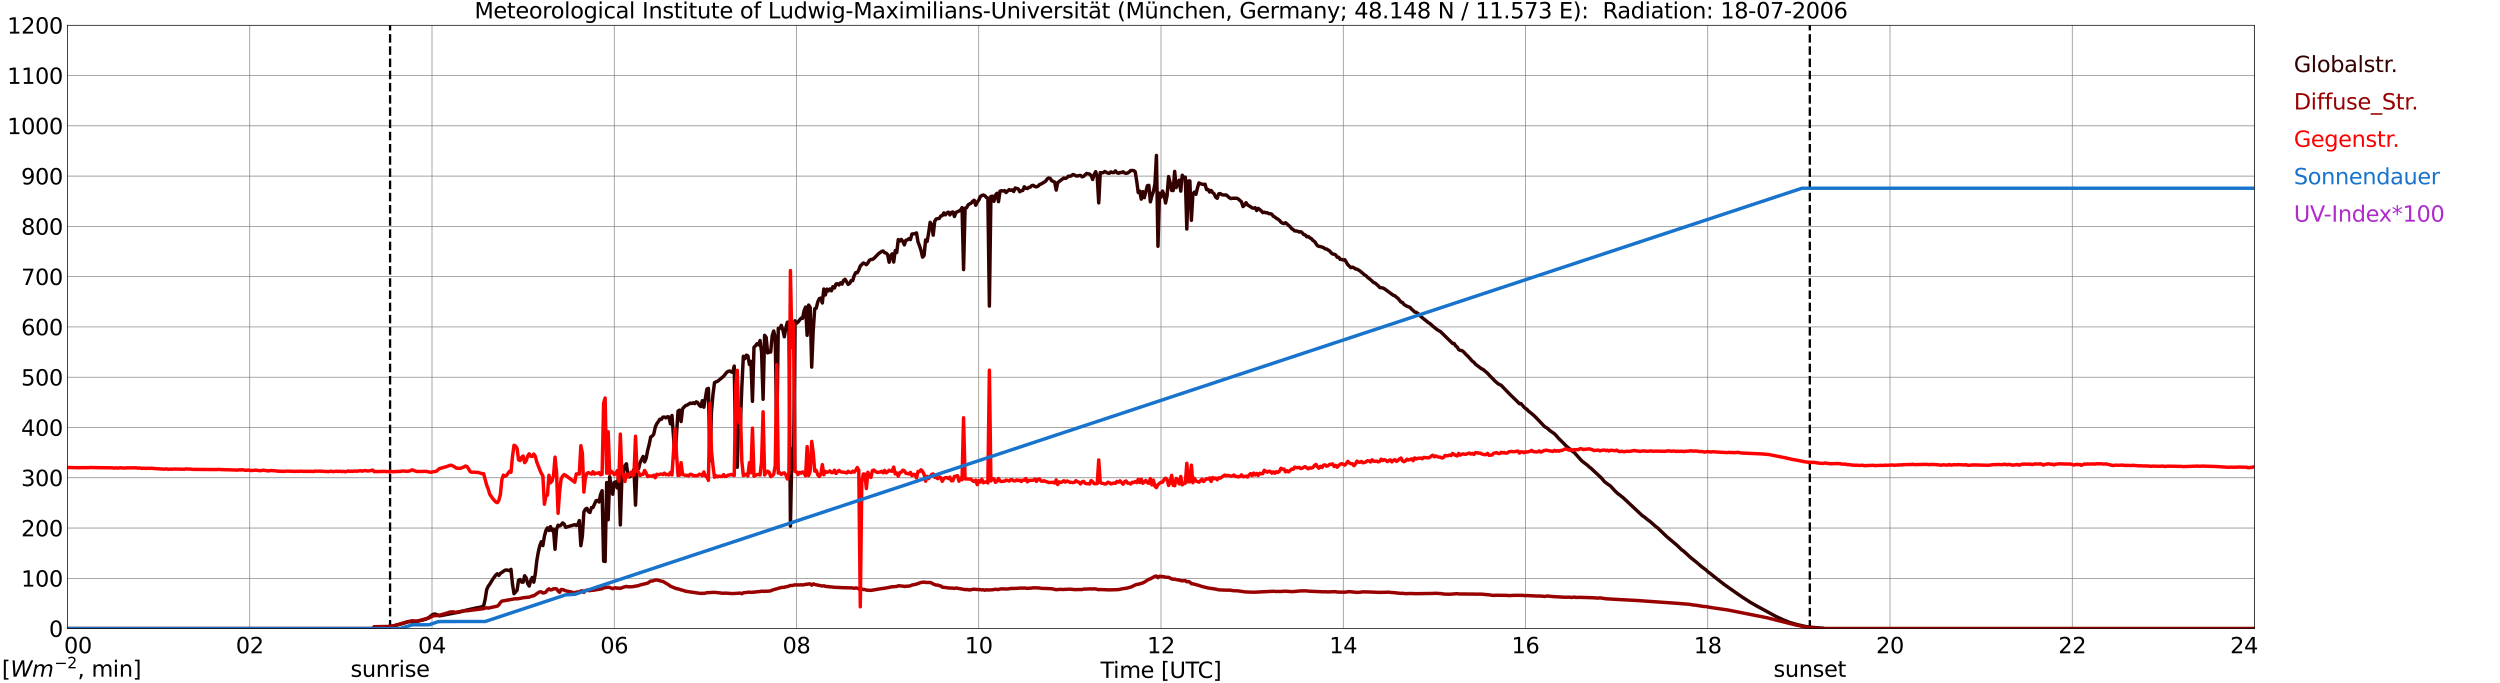 <?xml version="1.0" encoding="utf-8" standalone="no"?>
<!DOCTYPE svg PUBLIC "-//W3C//DTD SVG 1.1//EN"
  "http://www.w3.org/Graphics/SVG/1.1/DTD/svg11.dtd">
<svg xmlns:xlink="http://www.w3.org/1999/xlink" width="1085.4pt" height="296.64pt" viewBox="0 0 1085.4 296.64" xmlns="http://www.w3.org/2000/svg" version="1.1">
 <defs>
  <style type="text/css">*{stroke-linejoin: round; stroke-linecap: butt}</style>
 </defs>
 <g id="figure_1">
  <g id="patch_1">
   <path d="M 0 296.64 
L 1085.4 296.64 
L 1085.4 0 
L 0 0 
z
" style="fill: #ffffff"/>
  </g>
  <g id="axes_1">
   <g id="patch_2">
    <path d="M 29.306 272.909 
L 978.814 272.909 
L 978.814 10.976 
L 29.306 10.976 
z
" style="fill: #ffffff"/>
   </g>
   <g id="patch_3">
    <path d="M 978.814 272.909 
L 978.814 272.909 
L 978.814 10.976 
L 978.814 10.976 
z
" clip-path="url(#p3c61d6e309)" style="fill: #d3d3d3; opacity: 0.25; stroke: #d3d3d3; stroke-linejoin: miter"/>
   </g>
   <g id="matplotlib.axis_1">
    <g id="xtick_1">
     <g id="line2d_1">
      <path d="M 29.306 272.909 
L 29.306 10.976 
" clip-path="url(#p3c61d6e309)" style="fill: none; stroke: #808080; stroke-width: 0.3; stroke-linecap: square"/>
     </g>
     <g id="line2d_2"/>
     <g id="text_1">
      <!--    00 -->
      <g transform="translate(18.733 283.627) scale(0.095 -0.095)">
       <defs>
        <path id="DejaVuSans-20" transform="scale(0.016)"/>
        <path id="DejaVuSans-30" d="M 2034 4250 
Q 1547 4250 1301 3770 
Q 1056 3291 1056 2328 
Q 1056 1369 1301 889 
Q 1547 409 2034 409 
Q 2525 409 2770 889 
Q 3016 1369 3016 2328 
Q 3016 3291 2770 3770 
Q 2525 4250 2034 4250 
z
M 2034 4750 
Q 2819 4750 3233 4129 
Q 3647 3509 3647 2328 
Q 3647 1150 3233 529 
Q 2819 -91 2034 -91 
Q 1250 -91 836 529 
Q 422 1150 422 2328 
Q 422 3509 836 4129 
Q 1250 4750 2034 4750 
z
" transform="scale(0.016)"/>
       </defs>
       <use xlink:href="#DejaVuSans-20"/>
       <use xlink:href="#DejaVuSans-20" transform="translate(31.787 0)"/>
       <use xlink:href="#DejaVuSans-20" transform="translate(63.574 0)"/>
       <use xlink:href="#DejaVuSans-30" transform="translate(95.361 0)"/>
       <use xlink:href="#DejaVuSans-30" transform="translate(158.984 0)"/>
      </g>
     </g>
    </g>
    <g id="xtick_2">
     <g id="line2d_3">
      <path d="M 108.431 272.909 
L 108.431 10.976 
" clip-path="url(#p3c61d6e309)" style="fill: none; stroke: #808080; stroke-width: 0.3; stroke-linecap: square"/>
     </g>
     <g id="line2d_4"/>
     <g id="text_2">
      <!-- 02 -->
      <g transform="translate(102.387 283.627) scale(0.095 -0.095)">
       <defs>
        <path id="DejaVuSans-32" d="M 1228 531 
L 3431 531 
L 3431 0 
L 469 0 
L 469 531 
Q 828 903 1448 1529 
Q 2069 2156 2228 2338 
Q 2531 2678 2651 2914 
Q 2772 3150 2772 3378 
Q 2772 3750 2511 3984 
Q 2250 4219 1831 4219 
Q 1534 4219 1204 4116 
Q 875 4013 500 3803 
L 500 4441 
Q 881 4594 1212 4672 
Q 1544 4750 1819 4750 
Q 2544 4750 2975 4387 
Q 3406 4025 3406 3419 
Q 3406 3131 3298 2873 
Q 3191 2616 2906 2266 
Q 2828 2175 2409 1742 
Q 1991 1309 1228 531 
z
" transform="scale(0.016)"/>
       </defs>
       <use xlink:href="#DejaVuSans-30"/>
       <use xlink:href="#DejaVuSans-32" transform="translate(63.623 0)"/>
      </g>
     </g>
    </g>
    <g id="xtick_3">
     <g id="line2d_5">
      <path d="M 187.557 272.909 
L 187.557 10.976 
" clip-path="url(#p3c61d6e309)" style="fill: none; stroke: #808080; stroke-width: 0.3; stroke-linecap: square"/>
     </g>
     <g id="line2d_6"/>
     <g id="text_3">
      <!-- 04 -->
      <g transform="translate(181.513 283.627) scale(0.095 -0.095)">
       <defs>
        <path id="DejaVuSans-34" d="M 2419 4116 
L 825 1625 
L 2419 1625 
L 2419 4116 
z
M 2253 4666 
L 3047 4666 
L 3047 1625 
L 3713 1625 
L 3713 1100 
L 3047 1100 
L 3047 0 
L 2419 0 
L 2419 1100 
L 313 1100 
L 313 1709 
L 2253 4666 
z
" transform="scale(0.016)"/>
       </defs>
       <use xlink:href="#DejaVuSans-30"/>
       <use xlink:href="#DejaVuSans-34" transform="translate(63.623 0)"/>
      </g>
     </g>
    </g>
    <g id="xtick_4">
     <g id="line2d_7">
      <path d="M 266.683 272.909 
L 266.683 10.976 
" clip-path="url(#p3c61d6e309)" style="fill: none; stroke: #808080; stroke-width: 0.3; stroke-linecap: square"/>
     </g>
     <g id="line2d_8"/>
     <g id="text_4">
      <!-- 06 -->
      <g transform="translate(260.638 283.627) scale(0.095 -0.095)">
       <defs>
        <path id="DejaVuSans-36" d="M 2113 2584 
Q 1688 2584 1439 2293 
Q 1191 2003 1191 1497 
Q 1191 994 1439 701 
Q 1688 409 2113 409 
Q 2538 409 2786 701 
Q 3034 994 3034 1497 
Q 3034 2003 2786 2293 
Q 2538 2584 2113 2584 
z
M 3366 4563 
L 3366 3988 
Q 3128 4100 2886 4159 
Q 2644 4219 2406 4219 
Q 1781 4219 1451 3797 
Q 1122 3375 1075 2522 
Q 1259 2794 1537 2939 
Q 1816 3084 2150 3084 
Q 2853 3084 3261 2657 
Q 3669 2231 3669 1497 
Q 3669 778 3244 343 
Q 2819 -91 2113 -91 
Q 1303 -91 875 529 
Q 447 1150 447 2328 
Q 447 3434 972 4092 
Q 1497 4750 2381 4750 
Q 2619 4750 2861 4703 
Q 3103 4656 3366 4563 
z
" transform="scale(0.016)"/>
       </defs>
       <use xlink:href="#DejaVuSans-30"/>
       <use xlink:href="#DejaVuSans-36" transform="translate(63.623 0)"/>
      </g>
     </g>
    </g>
    <g id="xtick_5">
     <g id="line2d_9">
      <path d="M 345.808 272.909 
L 345.808 10.976 
" clip-path="url(#p3c61d6e309)" style="fill: none; stroke: #808080; stroke-width: 0.3; stroke-linecap: square"/>
     </g>
     <g id="line2d_10"/>
     <g id="text_5">
      <!-- 08 -->
      <g transform="translate(339.764 283.627) scale(0.095 -0.095)">
       <defs>
        <path id="DejaVuSans-38" d="M 2034 2216 
Q 1584 2216 1326 1975 
Q 1069 1734 1069 1313 
Q 1069 891 1326 650 
Q 1584 409 2034 409 
Q 2484 409 2743 651 
Q 3003 894 3003 1313 
Q 3003 1734 2745 1975 
Q 2488 2216 2034 2216 
z
M 1403 2484 
Q 997 2584 770 2862 
Q 544 3141 544 3541 
Q 544 4100 942 4425 
Q 1341 4750 2034 4750 
Q 2731 4750 3128 4425 
Q 3525 4100 3525 3541 
Q 3525 3141 3298 2862 
Q 3072 2584 2669 2484 
Q 3125 2378 3379 2068 
Q 3634 1759 3634 1313 
Q 3634 634 3220 271 
Q 2806 -91 2034 -91 
Q 1263 -91 848 271 
Q 434 634 434 1313 
Q 434 1759 690 2068 
Q 947 2378 1403 2484 
z
M 1172 3481 
Q 1172 3119 1398 2916 
Q 1625 2713 2034 2713 
Q 2441 2713 2670 2916 
Q 2900 3119 2900 3481 
Q 2900 3844 2670 4047 
Q 2441 4250 2034 4250 
Q 1625 4250 1398 4047 
Q 1172 3844 1172 3481 
z
" transform="scale(0.016)"/>
       </defs>
       <use xlink:href="#DejaVuSans-30"/>
       <use xlink:href="#DejaVuSans-38" transform="translate(63.623 0)"/>
      </g>
     </g>
    </g>
    <g id="xtick_6">
     <g id="line2d_11">
      <path d="M 424.934 272.909 
L 424.934 10.976 
" clip-path="url(#p3c61d6e309)" style="fill: none; stroke: #808080; stroke-width: 0.3; stroke-linecap: square"/>
     </g>
     <g id="line2d_12"/>
     <g id="text_6">
      <!-- 10 -->
      <g transform="translate(418.89 283.627) scale(0.095 -0.095)">
       <defs>
        <path id="DejaVuSans-31" d="M 794 531 
L 1825 531 
L 1825 4091 
L 703 3866 
L 703 4441 
L 1819 4666 
L 2450 4666 
L 2450 531 
L 3481 531 
L 3481 0 
L 794 0 
L 794 531 
z
" transform="scale(0.016)"/>
       </defs>
       <use xlink:href="#DejaVuSans-31"/>
       <use xlink:href="#DejaVuSans-30" transform="translate(63.623 0)"/>
      </g>
     </g>
    </g>
    <g id="xtick_7">
     <g id="line2d_13">
      <path d="M 504.06 272.909 
L 504.06 10.976 
" clip-path="url(#p3c61d6e309)" style="fill: none; stroke: #808080; stroke-width: 0.3; stroke-linecap: square"/>
     </g>
     <g id="line2d_14"/>
     <g id="text_7">
      <!-- 12 -->
      <g transform="translate(498.015 283.627) scale(0.095 -0.095)">
       <use xlink:href="#DejaVuSans-31"/>
       <use xlink:href="#DejaVuSans-32" transform="translate(63.623 0)"/>
      </g>
     </g>
    </g>
    <g id="xtick_8">
     <g id="line2d_15">
      <path d="M 583.185 272.909 
L 583.185 10.976 
" clip-path="url(#p3c61d6e309)" style="fill: none; stroke: #808080; stroke-width: 0.3; stroke-linecap: square"/>
     </g>
     <g id="line2d_16"/>
     <g id="text_8">
      <!-- 14 -->
      <g transform="translate(577.141 283.627) scale(0.095 -0.095)">
       <use xlink:href="#DejaVuSans-31"/>
       <use xlink:href="#DejaVuSans-34" transform="translate(63.623 0)"/>
      </g>
     </g>
    </g>
    <g id="xtick_9">
     <g id="line2d_17">
      <path d="M 662.311 272.909 
L 662.311 10.976 
" clip-path="url(#p3c61d6e309)" style="fill: none; stroke: #808080; stroke-width: 0.3; stroke-linecap: square"/>
     </g>
     <g id="line2d_18"/>
     <g id="text_9">
      <!-- 16 -->
      <g transform="translate(656.267 283.627) scale(0.095 -0.095)">
       <use xlink:href="#DejaVuSans-31"/>
       <use xlink:href="#DejaVuSans-36" transform="translate(63.623 0)"/>
      </g>
     </g>
    </g>
    <g id="xtick_10">
     <g id="line2d_19">
      <path d="M 741.437 272.909 
L 741.437 10.976 
" clip-path="url(#p3c61d6e309)" style="fill: none; stroke: #808080; stroke-width: 0.3; stroke-linecap: square"/>
     </g>
     <g id="line2d_20"/>
     <g id="text_10">
      <!-- 18 -->
      <g transform="translate(735.392 283.627) scale(0.095 -0.095)">
       <use xlink:href="#DejaVuSans-31"/>
       <use xlink:href="#DejaVuSans-38" transform="translate(63.623 0)"/>
      </g>
     </g>
    </g>
    <g id="xtick_11">
     <g id="line2d_21">
      <path d="M 820.562 272.909 
L 820.562 10.976 
" clip-path="url(#p3c61d6e309)" style="fill: none; stroke: #808080; stroke-width: 0.3; stroke-linecap: square"/>
     </g>
     <g id="line2d_22"/>
     <g id="text_11">
      <!-- 20 -->
      <g transform="translate(814.518 283.627) scale(0.095 -0.095)">
       <use xlink:href="#DejaVuSans-32"/>
       <use xlink:href="#DejaVuSans-30" transform="translate(63.623 0)"/>
      </g>
     </g>
    </g>
    <g id="xtick_12">
     <g id="line2d_23">
      <path d="M 899.688 272.909 
L 899.688 10.976 
" clip-path="url(#p3c61d6e309)" style="fill: none; stroke: #808080; stroke-width: 0.3; stroke-linecap: square"/>
     </g>
     <g id="line2d_24"/>
     <g id="text_12">
      <!-- 22 -->
      <g transform="translate(893.644 283.627) scale(0.095 -0.095)">
       <use xlink:href="#DejaVuSans-32"/>
       <use xlink:href="#DejaVuSans-32" transform="translate(63.623 0)"/>
      </g>
     </g>
    </g>
    <g id="xtick_13">
     <g id="line2d_25">
      <path d="M 978.814 272.909 
L 978.814 10.976 
" clip-path="url(#p3c61d6e309)" style="fill: none; stroke: #808080; stroke-width: 0.3; stroke-linecap: square"/>
     </g>
     <g id="line2d_26"/>
     <g id="text_13">
      <!-- 24    -->
      <g transform="translate(968.241 283.627) scale(0.095 -0.095)">
       <use xlink:href="#DejaVuSans-32"/>
       <use xlink:href="#DejaVuSans-34" transform="translate(63.623 0)"/>
       <use xlink:href="#DejaVuSans-20" transform="translate(127.246 0)"/>
       <use xlink:href="#DejaVuSans-20" transform="translate(159.033 0)"/>
       <use xlink:href="#DejaVuSans-20" transform="translate(190.82 0)"/>
      </g>
     </g>
    </g>
    <g id="text_14">
     <!-- Time [UTC] -->
     <g transform="translate(477.806 294.322) scale(0.095 -0.095)">
      <defs>
       <path id="DejaVuSans-54" d="M -19 4666 
L 3928 4666 
L 3928 4134 
L 2272 4134 
L 2272 0 
L 1638 0 
L 1638 4134 
L -19 4134 
L -19 4666 
z
" transform="scale(0.016)"/>
       <path id="DejaVuSans-69" d="M 603 3500 
L 1178 3500 
L 1178 0 
L 603 0 
L 603 3500 
z
M 603 4863 
L 1178 4863 
L 1178 4134 
L 603 4134 
L 603 4863 
z
" transform="scale(0.016)"/>
       <path id="DejaVuSans-6d" d="M 3328 2828 
Q 3544 3216 3844 3400 
Q 4144 3584 4550 3584 
Q 5097 3584 5394 3201 
Q 5691 2819 5691 2113 
L 5691 0 
L 5113 0 
L 5113 2094 
Q 5113 2597 4934 2840 
Q 4756 3084 4391 3084 
Q 3944 3084 3684 2787 
Q 3425 2491 3425 1978 
L 3425 0 
L 2847 0 
L 2847 2094 
Q 2847 2600 2669 2842 
Q 2491 3084 2119 3084 
Q 1678 3084 1418 2786 
Q 1159 2488 1159 1978 
L 1159 0 
L 581 0 
L 581 3500 
L 1159 3500 
L 1159 2956 
Q 1356 3278 1631 3431 
Q 1906 3584 2284 3584 
Q 2666 3584 2933 3390 
Q 3200 3197 3328 2828 
z
" transform="scale(0.016)"/>
       <path id="DejaVuSans-65" d="M 3597 1894 
L 3597 1613 
L 953 1613 
Q 991 1019 1311 708 
Q 1631 397 2203 397 
Q 2534 397 2845 478 
Q 3156 559 3463 722 
L 3463 178 
Q 3153 47 2828 -22 
Q 2503 -91 2169 -91 
Q 1331 -91 842 396 
Q 353 884 353 1716 
Q 353 2575 817 3079 
Q 1281 3584 2069 3584 
Q 2775 3584 3186 3129 
Q 3597 2675 3597 1894 
z
M 3022 2063 
Q 3016 2534 2758 2815 
Q 2500 3097 2075 3097 
Q 1594 3097 1305 2825 
Q 1016 2553 972 2059 
L 3022 2063 
z
" transform="scale(0.016)"/>
       <path id="DejaVuSans-5b" d="M 550 4863 
L 1875 4863 
L 1875 4416 
L 1125 4416 
L 1125 -397 
L 1875 -397 
L 1875 -844 
L 550 -844 
L 550 4863 
z
" transform="scale(0.016)"/>
       <path id="DejaVuSans-55" d="M 556 4666 
L 1191 4666 
L 1191 1831 
Q 1191 1081 1462 751 
Q 1734 422 2344 422 
Q 2950 422 3222 751 
Q 3494 1081 3494 1831 
L 3494 4666 
L 4128 4666 
L 4128 1753 
Q 4128 841 3676 375 
Q 3225 -91 2344 -91 
Q 1459 -91 1007 375 
Q 556 841 556 1753 
L 556 4666 
z
" transform="scale(0.016)"/>
       <path id="DejaVuSans-43" d="M 4122 4306 
L 4122 3641 
Q 3803 3938 3442 4084 
Q 3081 4231 2675 4231 
Q 1875 4231 1450 3742 
Q 1025 3253 1025 2328 
Q 1025 1406 1450 917 
Q 1875 428 2675 428 
Q 3081 428 3442 575 
Q 3803 722 4122 1019 
L 4122 359 
Q 3791 134 3420 21 
Q 3050 -91 2638 -91 
Q 1578 -91 968 557 
Q 359 1206 359 2328 
Q 359 3453 968 4101 
Q 1578 4750 2638 4750 
Q 3056 4750 3426 4639 
Q 3797 4528 4122 4306 
z
" transform="scale(0.016)"/>
       <path id="DejaVuSans-5d" d="M 1947 4863 
L 1947 -844 
L 622 -844 
L 622 -397 
L 1369 -397 
L 1369 4416 
L 622 4416 
L 622 4863 
L 1947 4863 
z
" transform="scale(0.016)"/>
      </defs>
      <use xlink:href="#DejaVuSans-54"/>
      <use xlink:href="#DejaVuSans-69" transform="translate(57.959 0)"/>
      <use xlink:href="#DejaVuSans-6d" transform="translate(85.742 0)"/>
      <use xlink:href="#DejaVuSans-65" transform="translate(183.154 0)"/>
      <use xlink:href="#DejaVuSans-20" transform="translate(244.678 0)"/>
      <use xlink:href="#DejaVuSans-5b" transform="translate(276.465 0)"/>
      <use xlink:href="#DejaVuSans-55" transform="translate(315.479 0)"/>
      <use xlink:href="#DejaVuSans-54" transform="translate(388.672 0)"/>
      <use xlink:href="#DejaVuSans-43" transform="translate(443.881 0)"/>
      <use xlink:href="#DejaVuSans-5d" transform="translate(513.705 0)"/>
     </g>
    </g>
   </g>
   <g id="matplotlib.axis_2">
    <g id="ytick_1">
     <g id="line2d_27">
      <path d="M 29.306 272.909 
L 978.814 272.909 
" clip-path="url(#p3c61d6e309)" style="fill: none; stroke: #808080; stroke-width: 0.3; stroke-linecap: square"/>
     </g>
     <g id="line2d_28"/>
     <g id="text_15">
      <!-- 0 -->
      <g transform="translate(21.261 276.518) scale(0.095 -0.095)">
       <use xlink:href="#DejaVuSans-30"/>
      </g>
     </g>
    </g>
    <g id="ytick_2">
     <g id="line2d_29">
      <path d="M 29.306 251.081 
L 978.814 251.081 
" clip-path="url(#p3c61d6e309)" style="fill: none; stroke: #808080; stroke-width: 0.3; stroke-linecap: square"/>
     </g>
     <g id="line2d_30"/>
     <g id="text_16">
      <!-- 100 -->
      <g transform="translate(9.173 254.69) scale(0.095 -0.095)">
       <use xlink:href="#DejaVuSans-31"/>
       <use xlink:href="#DejaVuSans-30" transform="translate(63.623 0)"/>
       <use xlink:href="#DejaVuSans-30" transform="translate(127.246 0)"/>
      </g>
     </g>
    </g>
    <g id="ytick_3">
     <g id="line2d_31">
      <path d="M 29.306 229.253 
L 978.814 229.253 
" clip-path="url(#p3c61d6e309)" style="fill: none; stroke: #808080; stroke-width: 0.3; stroke-linecap: square"/>
     </g>
     <g id="line2d_32"/>
     <g id="text_17">
      <!-- 200 -->
      <g transform="translate(9.173 232.863) scale(0.095 -0.095)">
       <use xlink:href="#DejaVuSans-32"/>
       <use xlink:href="#DejaVuSans-30" transform="translate(63.623 0)"/>
       <use xlink:href="#DejaVuSans-30" transform="translate(127.246 0)"/>
      </g>
     </g>
    </g>
    <g id="ytick_4">
     <g id="line2d_33">
      <path d="M 29.306 207.426 
L 978.814 207.426 
" clip-path="url(#p3c61d6e309)" style="fill: none; stroke: #808080; stroke-width: 0.3; stroke-linecap: square"/>
     </g>
     <g id="line2d_34"/>
     <g id="text_18">
      <!-- 300 -->
      <g transform="translate(9.173 211.035) scale(0.095 -0.095)">
       <defs>
        <path id="DejaVuSans-33" d="M 2597 2516 
Q 3050 2419 3304 2112 
Q 3559 1806 3559 1356 
Q 3559 666 3084 287 
Q 2609 -91 1734 -91 
Q 1441 -91 1130 -33 
Q 819 25 488 141 
L 488 750 
Q 750 597 1062 519 
Q 1375 441 1716 441 
Q 2309 441 2620 675 
Q 2931 909 2931 1356 
Q 2931 1769 2642 2001 
Q 2353 2234 1838 2234 
L 1294 2234 
L 1294 2753 
L 1863 2753 
Q 2328 2753 2575 2939 
Q 2822 3125 2822 3475 
Q 2822 3834 2567 4026 
Q 2313 4219 1838 4219 
Q 1578 4219 1281 4162 
Q 984 4106 628 3988 
L 628 4550 
Q 988 4650 1302 4700 
Q 1616 4750 1894 4750 
Q 2613 4750 3031 4423 
Q 3450 4097 3450 3541 
Q 3450 3153 3228 2886 
Q 3006 2619 2597 2516 
z
" transform="scale(0.016)"/>
       </defs>
       <use xlink:href="#DejaVuSans-33"/>
       <use xlink:href="#DejaVuSans-30" transform="translate(63.623 0)"/>
       <use xlink:href="#DejaVuSans-30" transform="translate(127.246 0)"/>
      </g>
     </g>
    </g>
    <g id="ytick_5">
     <g id="line2d_35">
      <path d="M 29.306 185.598 
L 978.814 185.598 
" clip-path="url(#p3c61d6e309)" style="fill: none; stroke: #808080; stroke-width: 0.3; stroke-linecap: square"/>
     </g>
     <g id="line2d_36"/>
     <g id="text_19">
      <!-- 400 -->
      <g transform="translate(9.173 189.207) scale(0.095 -0.095)">
       <use xlink:href="#DejaVuSans-34"/>
       <use xlink:href="#DejaVuSans-30" transform="translate(63.623 0)"/>
       <use xlink:href="#DejaVuSans-30" transform="translate(127.246 0)"/>
      </g>
     </g>
    </g>
    <g id="ytick_6">
     <g id="line2d_37">
      <path d="M 29.306 163.77 
L 978.814 163.77 
" clip-path="url(#p3c61d6e309)" style="fill: none; stroke: #808080; stroke-width: 0.3; stroke-linecap: square"/>
     </g>
     <g id="line2d_38"/>
     <g id="text_20">
      <!-- 500 -->
      <g transform="translate(9.173 167.379) scale(0.095 -0.095)">
       <defs>
        <path id="DejaVuSans-35" d="M 691 4666 
L 3169 4666 
L 3169 4134 
L 1269 4134 
L 1269 2991 
Q 1406 3038 1543 3061 
Q 1681 3084 1819 3084 
Q 2600 3084 3056 2656 
Q 3513 2228 3513 1497 
Q 3513 744 3044 326 
Q 2575 -91 1722 -91 
Q 1428 -91 1123 -41 
Q 819 9 494 109 
L 494 744 
Q 775 591 1075 516 
Q 1375 441 1709 441 
Q 2250 441 2565 725 
Q 2881 1009 2881 1497 
Q 2881 1984 2565 2268 
Q 2250 2553 1709 2553 
Q 1456 2553 1204 2497 
Q 953 2441 691 2322 
L 691 4666 
z
" transform="scale(0.016)"/>
       </defs>
       <use xlink:href="#DejaVuSans-35"/>
       <use xlink:href="#DejaVuSans-30" transform="translate(63.623 0)"/>
       <use xlink:href="#DejaVuSans-30" transform="translate(127.246 0)"/>
      </g>
     </g>
    </g>
    <g id="ytick_7">
     <g id="line2d_39">
      <path d="M 29.306 141.942 
L 978.814 141.942 
" clip-path="url(#p3c61d6e309)" style="fill: none; stroke: #808080; stroke-width: 0.3; stroke-linecap: square"/>
     </g>
     <g id="line2d_40"/>
     <g id="text_21">
      <!-- 600 -->
      <g transform="translate(9.173 145.551) scale(0.095 -0.095)">
       <use xlink:href="#DejaVuSans-36"/>
       <use xlink:href="#DejaVuSans-30" transform="translate(63.623 0)"/>
       <use xlink:href="#DejaVuSans-30" transform="translate(127.246 0)"/>
      </g>
     </g>
    </g>
    <g id="ytick_8">
     <g id="line2d_41">
      <path d="M 29.306 120.114 
L 978.814 120.114 
" clip-path="url(#p3c61d6e309)" style="fill: none; stroke: #808080; stroke-width: 0.3; stroke-linecap: square"/>
     </g>
     <g id="line2d_42"/>
     <g id="text_22">
      <!-- 700 -->
      <g transform="translate(9.173 123.724) scale(0.095 -0.095)">
       <defs>
        <path id="DejaVuSans-37" d="M 525 4666 
L 3525 4666 
L 3525 4397 
L 1831 0 
L 1172 0 
L 2766 4134 
L 525 4134 
L 525 4666 
z
" transform="scale(0.016)"/>
       </defs>
       <use xlink:href="#DejaVuSans-37"/>
       <use xlink:href="#DejaVuSans-30" transform="translate(63.623 0)"/>
       <use xlink:href="#DejaVuSans-30" transform="translate(127.246 0)"/>
      </g>
     </g>
    </g>
    <g id="ytick_9">
     <g id="line2d_43">
      <path d="M 29.306 98.287 
L 978.814 98.287 
" clip-path="url(#p3c61d6e309)" style="fill: none; stroke: #808080; stroke-width: 0.3; stroke-linecap: square"/>
     </g>
     <g id="line2d_44"/>
     <g id="text_23">
      <!-- 800 -->
      <g transform="translate(9.173 101.896) scale(0.095 -0.095)">
       <use xlink:href="#DejaVuSans-38"/>
       <use xlink:href="#DejaVuSans-30" transform="translate(63.623 0)"/>
       <use xlink:href="#DejaVuSans-30" transform="translate(127.246 0)"/>
      </g>
     </g>
    </g>
    <g id="ytick_10">
     <g id="line2d_45">
      <path d="M 29.306 76.459 
L 978.814 76.459 
" clip-path="url(#p3c61d6e309)" style="fill: none; stroke: #808080; stroke-width: 0.3; stroke-linecap: square"/>
     </g>
     <g id="line2d_46"/>
     <g id="text_24">
      <!-- 900 -->
      <g transform="translate(9.173 80.068) scale(0.095 -0.095)">
       <defs>
        <path id="DejaVuSans-39" d="M 703 97 
L 703 672 
Q 941 559 1184 500 
Q 1428 441 1663 441 
Q 2288 441 2617 861 
Q 2947 1281 2994 2138 
Q 2813 1869 2534 1725 
Q 2256 1581 1919 1581 
Q 1219 1581 811 2004 
Q 403 2428 403 3163 
Q 403 3881 828 4315 
Q 1253 4750 1959 4750 
Q 2769 4750 3195 4129 
Q 3622 3509 3622 2328 
Q 3622 1225 3098 567 
Q 2575 -91 1691 -91 
Q 1453 -91 1209 -44 
Q 966 3 703 97 
z
M 1959 2075 
Q 2384 2075 2632 2365 
Q 2881 2656 2881 3163 
Q 2881 3666 2632 3958 
Q 2384 4250 1959 4250 
Q 1534 4250 1286 3958 
Q 1038 3666 1038 3163 
Q 1038 2656 1286 2365 
Q 1534 2075 1959 2075 
z
" transform="scale(0.016)"/>
       </defs>
       <use xlink:href="#DejaVuSans-39"/>
       <use xlink:href="#DejaVuSans-30" transform="translate(63.623 0)"/>
       <use xlink:href="#DejaVuSans-30" transform="translate(127.246 0)"/>
      </g>
     </g>
    </g>
    <g id="ytick_11">
     <g id="line2d_47">
      <path d="M 29.306 54.631 
L 978.814 54.631 
" clip-path="url(#p3c61d6e309)" style="fill: none; stroke: #808080; stroke-width: 0.3; stroke-linecap: square"/>
     </g>
     <g id="line2d_48"/>
     <g id="text_25">
      <!-- 1000 -->
      <g transform="translate(3.128 58.24) scale(0.095 -0.095)">
       <use xlink:href="#DejaVuSans-31"/>
       <use xlink:href="#DejaVuSans-30" transform="translate(63.623 0)"/>
       <use xlink:href="#DejaVuSans-30" transform="translate(127.246 0)"/>
       <use xlink:href="#DejaVuSans-30" transform="translate(190.869 0)"/>
      </g>
     </g>
    </g>
    <g id="ytick_12">
     <g id="line2d_49">
      <path d="M 29.306 32.803 
L 978.814 32.803 
" clip-path="url(#p3c61d6e309)" style="fill: none; stroke: #808080; stroke-width: 0.3; stroke-linecap: square"/>
     </g>
     <g id="line2d_50"/>
     <g id="text_26">
      <!-- 1100 -->
      <g transform="translate(3.128 36.413) scale(0.095 -0.095)">
       <use xlink:href="#DejaVuSans-31"/>
       <use xlink:href="#DejaVuSans-31" transform="translate(63.623 0)"/>
       <use xlink:href="#DejaVuSans-30" transform="translate(127.246 0)"/>
       <use xlink:href="#DejaVuSans-30" transform="translate(190.869 0)"/>
      </g>
     </g>
    </g>
    <g id="ytick_13">
     <g id="line2d_51">
      <path d="M 29.306 10.976 
L 978.814 10.976 
" clip-path="url(#p3c61d6e309)" style="fill: none; stroke: #808080; stroke-width: 0.3; stroke-linecap: square"/>
     </g>
     <g id="line2d_52"/>
     <g id="text_27">
      <!-- 1200 -->
      <g transform="translate(3.128 14.585) scale(0.095 -0.095)">
       <use xlink:href="#DejaVuSans-31"/>
       <use xlink:href="#DejaVuSans-32" transform="translate(63.623 0)"/>
       <use xlink:href="#DejaVuSans-30" transform="translate(127.246 0)"/>
       <use xlink:href="#DejaVuSans-30" transform="translate(190.869 0)"/>
      </g>
     </g>
    </g>
   </g>
   <g id="line2d_53">
    <path d="M 169.358 272.909 
L 169.358 10.976 
" clip-path="url(#p3c61d6e309)" style="fill: none; stroke-dasharray: 3.7,1.6; stroke-dashoffset: 0; stroke: #000000"/>
   </g>
   <g id="line2d_54">
    <path d="M 785.747 272.909 
L 785.747 10.976 
" clip-path="url(#p3c61d6e309)" style="fill: none; stroke-dasharray: 3.7,1.6; stroke-dashoffset: 0; stroke: #000000"/>
   </g>
   <g id="line2d_55">
    <path d="M 29.306 272.909 
L 161.841 272.909 
L 162.501 272.215 
L 165.138 272.132 
L 168.435 272.09 
L 170.413 271.804 
L 171.732 271.56 
L 175.029 270.658 
L 177.007 270.004 
L 177.666 269.879 
L 178.985 270.084 
L 180.963 269.757 
L 183.601 269.183 
L 184.92 268.814 
L 186.238 268.078 
L 187.557 267.013 
L 188.217 266.686 
L 188.876 266.563 
L 190.854 267.382 
L 199.426 265.743 
L 202.723 264.843 
L 206.02 264.106 
L 208.657 263.573 
L 209.317 263.368 
L 209.976 263.04 
L 210.635 260.174 
L 211.295 256.038 
L 211.954 254.563 
L 212.614 253.663 
L 213.932 251.491 
L 215.251 249.649 
L 215.91 249.117 
L 216.57 249.813 
L 217.229 248.953 
L 219.207 247.602 
L 219.867 247.438 
L 221.186 247.765 
L 221.845 247.191 
L 222.504 253.663 
L 223.164 257.758 
L 224.482 256.283 
L 225.142 251.902 
L 225.801 251.574 
L 226.461 252.72 
L 227.12 252.762 
L 227.779 249.977 
L 228.439 250.878 
L 229.098 253.375 
L 229.757 254.44 
L 230.417 252.024 
L 231.076 250.714 
L 231.736 252.762 
L 232.395 249.239 
L 233.054 243.465 
L 233.714 239.656 
L 234.373 236.832 
L 235.033 235.193 
L 235.692 236.871 
L 236.351 232.818 
L 237.011 230.36 
L 237.67 229.173 
L 238.329 230.318 
L 238.989 228.64 
L 239.648 230.36 
L 240.308 229.747 
L 240.967 238.469 
L 241.626 229.747 
L 242.286 228.027 
L 242.945 228.354 
L 243.604 227.904 
L 244.264 227.044 
L 244.923 227.494 
L 245.583 228.967 
L 249.539 227.78 
L 250.198 228.149 
L 250.858 227.699 
L 251.517 226.018 
L 252.176 236.913 
L 252.836 232.735 
L 253.495 222.292 
L 254.155 221.064 
L 254.814 220.695 
L 255.473 222.129 
L 256.133 222.498 
L 256.792 220.367 
L 257.451 220.328 
L 258.77 217.42 
L 259.43 217.255 
L 260.089 217.951 
L 260.748 214.675 
L 261.408 213.037 
L 262.067 243.629 
L 262.726 243.793 
L 263.386 209.517 
L 264.045 225.652 
L 264.705 206.937 
L 265.364 211.234 
L 266.023 214.594 
L 266.683 209.475 
L 267.342 209.187 
L 268.002 211.85 
L 268.661 205.544 
L 269.32 227.904 
L 269.98 207.797 
L 270.639 204.723 
L 271.298 202.185 
L 271.958 201.366 
L 272.617 206.526 
L 273.277 207.059 
L 273.936 206.731 
L 274.595 205.461 
L 275.255 203.824 
L 275.914 219.304 
L 276.573 202.637 
L 277.233 203.536 
L 277.892 200.875 
L 279.211 198.173 
L 279.87 200.548 
L 280.53 198.991 
L 281.189 195.551 
L 281.849 192.971 
L 282.508 189.736 
L 283.167 189.326 
L 283.827 188.507 
L 284.486 185.476 
L 285.145 183.961 
L 285.805 183.101 
L 286.464 181.996 
L 287.124 182.077 
L 287.783 181.136 
L 288.442 181.053 
L 289.102 181.422 
L 289.761 180.931 
L 290.42 181.053 
L 291.08 184.002 
L 291.739 180.398 
L 293.058 198.5 
L 294.377 178.473 
L 295.036 178.065 
L 295.696 183.02 
L 296.355 177.408 
L 297.674 176.057 
L 298.333 175.893 
L 299.652 174.992 
L 300.311 175.197 
L 300.971 174.869 
L 301.63 175.238 
L 302.289 174.459 
L 302.949 174.828 
L 303.608 175.976 
L 304.267 176.509 
L 304.927 173.968 
L 305.586 176.795 
L 306.905 168.932 
L 307.564 168.605 
L 308.224 200.056 
L 308.883 178.884 
L 309.543 171.266 
L 310.202 166.147 
L 310.861 165.778 
L 311.521 165.573 
L 314.158 163.362 
L 315.477 161.683 
L 316.136 161.231 
L 316.796 161.068 
L 317.455 161.478 
L 318.114 161.642 
L 318.774 158.94 
L 319.433 196.861 
L 320.093 202.881 
L 320.752 179.702 
L 321.411 184.943 
L 322.071 168.194 
L 322.73 154.681 
L 323.39 155.705 
L 324.049 154.188 
L 324.708 154.517 
L 325.368 158.243 
L 326.027 156.892 
L 326.686 174.256 
L 327.346 150.789 
L 328.005 150.134 
L 328.665 149.233 
L 329.324 149.724 
L 329.983 147.84 
L 330.643 152.836 
L 331.302 173.355 
L 331.961 145.587 
L 332.621 146.408 
L 333.28 153.205 
L 333.94 152.878 
L 334.599 152.836 
L 335.258 145.793 
L 335.918 143.704 
L 336.577 146.694 
L 337.236 188.18 
L 337.896 142.558 
L 338.555 142.641 
L 339.215 141.248 
L 339.874 143.213 
L 340.533 146.203 
L 341.193 142.313 
L 341.852 139.897 
L 342.512 139.897 
L 343.171 228.435 
L 343.83 194.936 
L 344.49 203.619 
L 345.149 139.281 
L 345.808 140.388 
L 346.468 139.814 
L 347.787 138.135 
L 348.446 138.216 
L 349.105 134.901 
L 349.765 133.303 
L 350.424 145.587 
L 351.083 132.443 
L 351.743 133.467 
L 352.402 159.389 
L 353.062 143.501 
L 353.721 134.041 
L 354.38 133.794 
L 355.04 131.092 
L 355.699 129.658 
L 356.359 129.413 
L 357.018 131.541 
L 357.677 125.48 
L 358.337 128.06 
L 358.996 125.521 
L 359.655 126.3 
L 360.315 125.44 
L 360.974 126.259 
L 361.634 124.456 
L 362.293 125.03 
L 362.952 123.31 
L 363.612 123.188 
L 364.271 123.72 
L 364.93 122.777 
L 365.59 123.352 
L 366.249 121.712 
L 366.909 121.263 
L 368.227 123.474 
L 368.887 123.066 
L 369.546 121.795 
L 370.206 121.837 
L 370.865 119.665 
L 371.524 118.355 
L 372.184 118.397 
L 372.843 117.209 
L 373.502 115.489 
L 374.821 114.177 
L 375.481 114.465 
L 376.14 114.915 
L 376.799 114.177 
L 377.459 112.99 
L 378.118 112.662 
L 378.777 112.621 
L 379.437 112.171 
L 381.415 110.165 
L 382.734 109.181 
L 383.393 108.976 
L 384.053 109.714 
L 384.712 109.877 
L 385.371 110.493 
L 386.031 113.85 
L 386.69 111.148 
L 387.349 110.205 
L 388.009 113.769 
L 388.668 108.812 
L 389.328 109.633 
L 389.987 104.021 
L 390.646 104.676 
L 391.306 103.94 
L 391.965 104.8 
L 392.624 106.315 
L 393.284 104.309 
L 393.943 104.185 
L 394.603 103.613 
L 395.262 104.021 
L 395.921 101.605 
L 397.24 101.441 
L 397.899 101.113 
L 398.559 105.005 
L 399.218 106.725 
L 399.878 108.773 
L 400.537 111.639 
L 401.196 110.942 
L 401.856 104.185 
L 402.515 104.842 
L 403.175 101.155 
L 403.834 96.527 
L 404.493 97.593 
L 405.153 102.098 
L 405.812 96.078 
L 406.471 95.052 
L 407.79 94.807 
L 408.45 93.784 
L 409.109 93.578 
L 409.768 92.433 
L 410.428 93.293 
L 411.087 92.472 
L 411.746 92.105 
L 412.406 93.293 
L 413.065 92.227 
L 413.725 92.022 
L 414.384 93.989 
L 415.043 92.227 
L 416.362 91.614 
L 417.022 91.245 
L 417.681 90.138 
L 418.34 117.045 
L 419 90.385 
L 419.659 90.18 
L 420.318 88.951 
L 420.978 88.501 
L 421.637 88.213 
L 422.297 87.395 
L 422.956 86.945 
L 423.615 89.115 
L 424.275 87.722 
L 424.934 86.904 
L 425.593 85.347 
L 426.253 84.898 
L 426.912 84.651 
L 427.572 84.937 
L 428.231 85.716 
L 428.89 85.961 
L 429.55 132.892 
L 430.209 85.306 
L 430.869 85.184 
L 431.528 87.395 
L 432.187 84.692 
L 432.847 83.913 
L 433.506 87.558 
L 434.165 83.014 
L 434.825 82.809 
L 435.484 82.931 
L 436.144 82.767 
L 436.803 83.586 
L 438.122 82.318 
L 438.781 82.645 
L 439.44 82.44 
L 440.1 83.136 
L 440.759 81.621 
L 442.078 82.029 
L 442.737 83.217 
L 443.397 82.809 
L 444.056 82.684 
L 444.716 81.089 
L 445.375 81.743 
L 446.034 81.866 
L 446.694 81.333 
L 447.353 81.211 
L 448.012 80.556 
L 448.672 80.473 
L 449.331 81.006 
L 449.991 81.13 
L 450.65 80.842 
L 451.309 80.146 
L 451.969 79.901 
L 453.947 78.714 
L 454.606 77.729 
L 455.266 77.28 
L 455.925 77.402 
L 456.584 78.426 
L 457.903 79.08 
L 458.563 82.521 
L 459.222 79.286 
L 461.859 77.28 
L 462.519 77.485 
L 463.178 77.157 
L 463.838 76.5 
L 464.497 76.5 
L 465.156 76.337 
L 465.816 75.765 
L 466.475 75.97 
L 467.134 76.378 
L 467.794 76.42 
L 468.453 76.214 
L 469.113 76.173 
L 469.772 76.747 
L 470.431 76.583 
L 471.75 75.313 
L 473.069 75.601 
L 473.728 76.256 
L 474.388 77.935 
L 475.047 75.765 
L 475.706 74.536 
L 476.366 76.83 
L 477.025 88.091 
L 477.685 74.944 
L 478.344 75.027 
L 479.003 74.944 
L 479.663 74.453 
L 480.981 75.149 
L 481.641 75.232 
L 482.3 74.617 
L 482.96 74.944 
L 483.619 74.905 
L 484.278 74.209 
L 484.938 74.986 
L 485.597 75.232 
L 486.256 74.863 
L 486.916 74.944 
L 487.575 74.577 
L 488.235 75.069 
L 488.894 75.274 
L 489.553 75.11 
L 490.213 74.7 
L 490.872 74.045 
L 492.191 74.045 
L 492.85 74.577 
L 493.51 78.589 
L 494.169 83.586 
L 494.828 82.972 
L 495.488 86.454 
L 496.147 83.178 
L 496.807 85.838 
L 498.125 80.637 
L 498.785 80.473 
L 499.444 87.641 
L 500.103 85.02 
L 500.763 83.136 
L 501.422 79.901 
L 502.082 67.492 
L 502.741 106.928 
L 503.4 83.874 
L 504.06 85.594 
L 504.719 82.972 
L 505.379 84.446 
L 506.038 88.132 
L 506.697 84.937 
L 507.357 76.664 
L 508.016 79.286 
L 508.675 82.684 
L 509.335 82.726 
L 509.994 74.414 
L 510.654 81.458 
L 511.313 79.491 
L 511.972 78.22 
L 512.632 82.972 
L 513.291 76.092 
L 513.95 77.238 
L 514.61 76.911 
L 515.269 99.435 
L 515.929 78.589 
L 516.588 78.55 
L 517.247 95.667 
L 517.907 84.201 
L 518.566 83.381 
L 519.226 84.365 
L 519.885 81.621 
L 520.544 79.41 
L 521.204 79.777 
L 522.522 80.104 
L 523.182 79.982 
L 523.841 82.318 
L 524.501 82.276 
L 525.16 83.381 
L 525.819 82.684 
L 526.479 83.586 
L 527.138 84.16 
L 527.797 85.594 
L 528.457 86.085 
L 529.116 84.16 
L 529.776 84.038 
L 530.435 84.487 
L 531.094 84.651 
L 532.413 84.651 
L 533.732 85.838 
L 534.391 86.207 
L 535.051 86.085 
L 537.029 86.085 
L 537.688 86.454 
L 539.007 87.641 
L 539.666 89.689 
L 540.326 89.073 
L 540.985 88.008 
L 541.644 88.951 
L 542.963 89.77 
L 543.623 90.261 
L 544.282 90.385 
L 544.941 90.18 
L 545.601 91.409 
L 546.26 90.466 
L 547.579 91.531 
L 548.238 92.308 
L 548.898 92.105 
L 549.557 92.391 
L 550.216 92.35 
L 550.876 92.76 
L 551.535 92.801 
L 552.195 93.004 
L 552.854 93.947 
L 553.513 94.233 
L 554.173 94.807 
L 554.832 95.135 
L 555.491 95.667 
L 556.151 96.444 
L 556.81 96.896 
L 557.47 97.06 
L 558.129 96.691 
L 560.107 98.411 
L 560.766 99.271 
L 561.426 99.64 
L 562.085 100.253 
L 562.745 100.253 
L 563.404 100.417 
L 564.063 100.745 
L 564.723 100.581 
L 565.382 101.072 
L 566.042 101.851 
L 566.701 102.015 
L 567.36 102.833 
L 568.02 102.67 
L 568.679 103.285 
L 569.338 103.571 
L 569.998 104.39 
L 570.657 104.759 
L 571.976 106.684 
L 572.635 106.97 
L 573.295 107.053 
L 574.613 107.502 
L 575.273 108.035 
L 575.932 108.116 
L 577.251 108.936 
L 577.91 109.714 
L 578.57 110.288 
L 579.229 110.368 
L 579.889 110.657 
L 580.548 111.68 
L 581.207 111.68 
L 581.867 112.621 
L 582.526 112.621 
L 583.185 112.909 
L 583.845 112.745 
L 585.164 114.915 
L 586.482 116.185 
L 587.142 115.98 
L 587.801 116.266 
L 588.46 116.757 
L 589.12 116.84 
L 590.439 117.617 
L 592.417 119.337 
L 593.076 119.706 
L 593.736 120.403 
L 595.054 121.426 
L 596.373 122.655 
L 597.032 122.9 
L 598.351 124.048 
L 599.011 124.825 
L 600.329 125.03 
L 600.989 125.316 
L 604.945 128.223 
L 605.604 128.389 
L 606.264 129.044 
L 606.923 129.494 
L 608.242 131.133 
L 608.901 131.297 
L 609.561 132.196 
L 610.879 132.975 
L 612.198 133.467 
L 612.858 134.244 
L 613.517 134.776 
L 614.176 135.472 
L 614.836 135.555 
L 616.154 136.538 
L 616.814 137.356 
L 618.133 138.463 
L 619.451 139.487 
L 620.111 140.061 
L 620.77 140.427 
L 622.089 141.617 
L 624.067 143.213 
L 625.386 143.95 
L 630.661 149.11 
L 631.32 149.11 
L 631.98 150.176 
L 632.639 150.667 
L 633.298 151.771 
L 633.958 152.101 
L 634.617 152.223 
L 635.276 152.592 
L 636.595 154.024 
L 637.255 154.598 
L 639.233 156.809 
L 639.892 157.261 
L 640.552 158.08 
L 643.189 160.085 
L 643.848 160.371 
L 645.167 161.478 
L 645.827 162.052 
L 647.145 163.484 
L 649.123 165.492 
L 650.442 166.638 
L 651.761 167.293 
L 655.717 171.388 
L 658.355 173.929 
L 659.674 175.28 
L 660.333 175.197 
L 661.652 176.753 
L 662.311 177.327 
L 662.97 177.735 
L 663.63 178.515 
L 664.949 179.538 
L 666.267 180.684 
L 667.586 182.035 
L 670.224 184.821 
L 670.883 185.436 
L 671.542 185.722 
L 672.861 186.91 
L 674.839 188.302 
L 675.499 188.957 
L 676.817 190.472 
L 678.136 191.742 
L 680.114 193.748 
L 682.752 196.001 
L 683.411 196.37 
L 686.708 200.056 
L 689.346 202.104 
L 690.005 202.759 
L 690.664 203.208 
L 691.983 204.479 
L 693.302 205.666 
L 695.28 207.55 
L 696.599 209.106 
L 697.918 210.13 
L 699.236 211.031 
L 701.215 213.201 
L 702.533 214.43 
L 703.193 214.84 
L 703.852 215.454 
L 704.511 215.903 
L 713.083 223.932 
L 713.743 224.34 
L 715.721 225.938 
L 716.38 226.387 
L 719.018 228.723 
L 719.677 229.173 
L 723.633 232.981 
L 724.952 234.088 
L 726.271 235.193 
L 728.249 236.871 
L 730.227 238.796 
L 730.887 239.207 
L 734.184 242.236 
L 736.162 243.793 
L 738.799 246.045 
L 740.777 247.519 
L 741.437 248.176 
L 742.756 249.158 
L 744.734 250.756 
L 748.69 253.827 
L 754.624 258.003 
L 756.602 259.356 
L 759.899 261.484 
L 762.537 262.999 
L 771.109 267.668 
L 774.406 269.183 
L 777.043 270.248 
L 780.34 271.191 
L 784.296 272.09 
L 788.253 272.501 
L 791.55 272.747 
L 792.209 272.909 
L 978.154 272.909 
L 978.154 272.909 
" clip-path="url(#p3c61d6e309)" style="fill: none; stroke: #330000; stroke-width: 1.5; stroke-linecap: square"/>
   </g>
   <g id="line2d_56">
    <path d="M 29.306 272.909 
L 161.841 272.909 
L 162.501 272.147 
L 163.819 272.062 
L 169.094 271.979 
L 171.073 271.643 
L 173.71 270.888 
L 175.688 270.298 
L 177.007 269.921 
L 178.985 269.501 
L 180.963 269.711 
L 186.238 268.283 
L 188.217 267.319 
L 190.195 267.236 
L 191.513 266.9 
L 194.151 266.144 
L 195.47 265.682 
L 196.788 265.64 
L 197.448 265.808 
L 198.107 265.808 
L 202.063 265.094 
L 202.723 265.177 
L 209.976 264.254 
L 210.635 263.962 
L 211.295 263.918 
L 211.954 264.003 
L 212.614 263.918 
L 213.273 263.708 
L 214.592 263.457 
L 215.91 263.163 
L 216.57 262.617 
L 217.229 261.611 
L 217.889 260.98 
L 223.823 259.93 
L 224.482 260.015 
L 226.461 259.679 
L 227.12 259.511 
L 229.757 259.26 
L 231.076 258.756 
L 231.736 258.671 
L 233.714 257.287 
L 234.373 256.951 
L 235.033 256.951 
L 235.692 257.455 
L 236.351 257.37 
L 237.011 257.033 
L 237.67 256.154 
L 238.329 255.65 
L 238.989 256.11 
L 239.648 256.027 
L 240.308 255.608 
L 241.626 255.65 
L 242.286 256.573 
L 242.945 257.16 
L 243.604 255.942 
L 244.264 255.942 
L 245.583 256.488 
L 249.539 257.37 
L 250.198 257.077 
L 251.517 256.951 
L 252.176 256.614 
L 252.836 256.488 
L 253.495 257.16 
L 254.155 256.405 
L 254.814 256.237 
L 255.473 256.405 
L 256.133 256.405 
L 256.792 256.278 
L 257.451 256.278 
L 261.408 255.608 
L 262.067 255.23 
L 264.045 254.936 
L 264.705 255.019 
L 266.023 255.608 
L 266.683 255.272 
L 267.342 255.187 
L 268.002 255.396 
L 268.661 255.313 
L 269.32 255.482 
L 270.639 254.936 
L 271.958 254.6 
L 272.617 254.768 
L 273.936 254.768 
L 274.595 254.726 
L 275.914 254.473 
L 277.233 254.264 
L 277.892 253.971 
L 281.189 253.172 
L 282.508 252.249 
L 283.167 252.29 
L 284.486 251.83 
L 285.145 251.788 
L 286.464 252.122 
L 287.124 252.334 
L 287.783 252.417 
L 290.42 253.971 
L 291.08 254.517 
L 293.717 255.608 
L 294.377 255.65 
L 295.696 256.11 
L 296.355 256.237 
L 297.674 256.7 
L 299.652 256.992 
L 304.267 257.664 
L 304.927 257.538 
L 305.586 257.664 
L 306.905 257.328 
L 310.202 257.16 
L 312.18 257.37 
L 313.499 257.538 
L 314.158 257.579 
L 314.818 257.496 
L 318.114 257.706 
L 319.433 257.623 
L 321.411 257.496 
L 322.071 257.791 
L 322.73 257.37 
L 325.368 257.077 
L 326.027 257.202 
L 329.324 256.868 
L 329.983 256.824 
L 330.643 256.656 
L 331.961 256.741 
L 332.621 256.656 
L 333.28 256.7 
L 334.599 256.531 
L 335.258 256.195 
L 337.896 255.44 
L 339.215 255.062 
L 340.533 254.977 
L 341.193 254.726 
L 341.852 254.685 
L 343.171 254.181 
L 343.83 254.222 
L 345.149 253.927 
L 347.127 253.971 
L 347.787 253.886 
L 348.446 253.971 
L 349.105 253.886 
L 349.765 253.676 
L 350.424 253.676 
L 351.083 253.508 
L 351.743 253.508 
L 352.402 254.054 
L 353.062 253.508 
L 353.721 253.759 
L 357.018 254.432 
L 357.677 254.305 
L 358.337 254.558 
L 362.293 254.977 
L 364.271 255.062 
L 365.59 255.145 
L 369.546 255.23 
L 370.206 255.272 
L 370.865 255.44 
L 371.524 255.23 
L 372.184 255.355 
L 372.843 255.608 
L 373.502 256.154 
L 374.162 255.691 
L 374.821 255.942 
L 375.481 255.942 
L 376.14 256.195 
L 377.459 256.278 
L 378.118 256.322 
L 382.074 255.65 
L 383.393 255.482 
L 385.371 255.145 
L 387.349 254.726 
L 388.009 254.768 
L 388.668 254.641 
L 389.328 254.641 
L 389.987 254.305 
L 391.965 254.473 
L 392.624 254.641 
L 393.284 254.517 
L 394.603 254.473 
L 395.262 254.305 
L 395.921 254.013 
L 397.899 253.593 
L 399.878 252.88 
L 401.196 252.712 
L 401.856 252.88 
L 403.834 252.88 
L 404.493 253.131 
L 405.153 253.55 
L 406.471 254.054 
L 407.131 253.971 
L 407.79 254.305 
L 408.45 254.39 
L 409.109 254.936 
L 411.087 255.145 
L 411.746 255.272 
L 413.725 255.355 
L 414.384 255.482 
L 415.043 255.272 
L 419 255.986 
L 419.659 255.942 
L 420.978 256.154 
L 422.297 255.859 
L 422.956 255.818 
L 424.934 255.986 
L 425.593 255.986 
L 426.253 256.11 
L 426.912 256.027 
L 427.572 256.278 
L 428.231 256.027 
L 428.89 256.154 
L 430.869 256.069 
L 432.187 255.818 
L 432.847 255.942 
L 433.506 255.942 
L 434.165 255.733 
L 434.825 255.65 
L 437.462 255.733 
L 438.781 255.482 
L 440.1 255.482 
L 441.419 255.44 
L 443.397 255.272 
L 444.056 255.355 
L 444.716 255.272 
L 446.034 255.482 
L 446.694 255.355 
L 447.353 255.396 
L 448.672 255.187 
L 451.309 255.272 
L 451.969 255.44 
L 454.606 255.523 
L 456.584 255.608 
L 458.563 256.027 
L 460.541 255.859 
L 461.2 255.942 
L 464.497 255.776 
L 466.475 255.986 
L 469.772 255.942 
L 470.431 255.776 
L 473.728 255.65 
L 474.388 255.733 
L 475.047 255.608 
L 476.366 255.859 
L 477.025 256.027 
L 477.685 255.942 
L 481.641 256.11 
L 484.278 256.027 
L 485.597 255.986 
L 486.916 255.691 
L 489.553 255.272 
L 491.532 254.685 
L 492.191 254.264 
L 493.51 253.718 
L 494.169 253.676 
L 496.147 253.089 
L 496.807 252.753 
L 498.785 251.494 
L 499.444 251.326 
L 501.422 250.193 
L 502.082 250.108 
L 502.741 250.821 
L 503.4 250.193 
L 505.379 250.402 
L 506.038 250.612 
L 507.357 250.653 
L 508.675 251.326 
L 509.335 251.494 
L 509.994 251.411 
L 510.654 251.662 
L 511.972 251.83 
L 512.632 252.081 
L 513.291 252.166 
L 514.61 252.081 
L 515.269 252.585 
L 515.929 252.458 
L 516.588 252.753 
L 517.247 253.425 
L 517.907 253.467 
L 520.544 254.181 
L 521.863 254.641 
L 524.501 255.272 
L 527.797 255.776 
L 529.116 256.069 
L 530.435 256.154 
L 533.073 256.237 
L 533.732 256.195 
L 535.71 256.488 
L 537.029 256.488 
L 538.348 256.656 
L 540.326 256.951 
L 541.644 257.033 
L 544.282 257.119 
L 546.26 257.033 
L 552.854 256.7 
L 554.173 256.824 
L 554.832 256.741 
L 555.491 256.824 
L 558.129 256.656 
L 560.107 256.824 
L 561.426 256.868 
L 563.404 256.656 
L 564.723 256.531 
L 567.36 256.531 
L 568.02 256.656 
L 569.998 256.741 
L 574.613 256.951 
L 575.273 256.909 
L 576.592 256.992 
L 579.229 256.868 
L 581.207 257.077 
L 584.504 257.077 
L 585.164 256.909 
L 585.823 256.868 
L 589.12 257.202 
L 590.439 257.119 
L 591.757 256.951 
L 595.054 257.033 
L 599.011 257.202 
L 602.307 257.119 
L 602.967 257.077 
L 603.626 257.202 
L 604.945 257.287 
L 608.242 257.623 
L 608.901 257.579 
L 610.22 257.747 
L 612.198 257.664 
L 614.836 257.747 
L 621.429 257.664 
L 623.408 257.579 
L 626.045 257.747 
L 626.705 257.915 
L 629.342 258 
L 632.639 257.747 
L 633.298 257.874 
L 643.189 257.959 
L 646.486 258.251 
L 647.805 258.461 
L 648.464 258.505 
L 649.783 258.42 
L 654.399 258.505 
L 655.058 258.588 
L 657.695 258.461 
L 659.014 258.461 
L 660.992 258.461 
L 662.311 258.629 
L 662.97 258.546 
L 664.289 258.629 
L 667.586 258.797 
L 668.246 258.756 
L 669.564 258.839 
L 670.883 258.965 
L 671.542 258.756 
L 674.18 259.007 
L 679.455 259.301 
L 681.433 259.26 
L 682.092 259.384 
L 682.752 259.384 
L 683.411 259.175 
L 684.071 259.384 
L 686.049 259.343 
L 688.686 259.428 
L 691.324 259.511 
L 693.961 259.679 
L 694.621 259.552 
L 697.258 259.974 
L 707.808 260.561 
L 709.786 260.644 
L 728.249 261.945 
L 730.227 262.113 
L 733.524 262.366 
L 734.843 262.617 
L 736.162 262.744 
L 739.459 263.289 
L 740.777 263.372 
L 742.096 263.625 
L 744.734 264.045 
L 750.009 264.8 
L 767.153 268.201 
L 779.681 271.348 
L 781 271.601 
L 784.296 272.357 
L 788.253 272.693 
L 790.231 272.902 
L 801.44 272.909 
L 978.154 272.909 
L 978.154 272.909 
" clip-path="url(#p3c61d6e309)" style="fill: none; stroke: #990000; stroke-width: 1.5; stroke-linecap: square"/>
   </g>
   <g id="line2d_57">
    <path d="M 29.306 202.94 
L 32.603 203.049 
L 35.24 203.036 
L 38.537 203.029 
L 39.197 202.964 
L 41.175 203.014 
L 46.45 203.086 
L 48.428 203.093 
L 49.747 203.23 
L 50.406 203.125 
L 51.065 203.217 
L 52.384 203.077 
L 53.703 203.235 
L 55.022 203.128 
L 57.659 203.121 
L 58.319 203.084 
L 60.297 203.219 
L 60.956 203.226 
L 61.615 203.368 
L 62.275 203.276 
L 63.594 203.385 
L 64.253 203.287 
L 64.912 203.35 
L 65.572 203.278 
L 67.55 203.462 
L 71.506 203.7 
L 72.166 203.549 
L 72.825 203.71 
L 73.484 203.756 
L 74.144 203.649 
L 74.803 203.752 
L 75.462 203.627 
L 80.078 203.737 
L 80.737 203.555 
L 82.056 203.665 
L 82.716 203.641 
L 83.375 203.778 
L 93.925 203.872 
L 94.584 203.787 
L 97.222 203.927 
L 99.2 203.959 
L 103.156 204.103 
L 103.816 203.937 
L 104.475 204.053 
L 105.135 203.922 
L 106.453 204.162 
L 107.113 204.178 
L 107.772 204.077 
L 109.091 204.3 
L 111.069 204.123 
L 112.388 204.298 
L 113.047 204.367 
L 114.366 204.127 
L 116.344 204.461 
L 117.663 204.28 
L 118.982 204.372 
L 119.641 204.402 
L 120.3 204.555 
L 123.597 204.645 
L 124.257 204.529 
L 126.894 204.612 
L 128.213 204.675 
L 128.872 204.592 
L 129.532 204.688 
L 130.191 204.568 
L 131.51 204.632 
L 135.466 204.649 
L 136.125 204.732 
L 136.785 204.509 
L 137.444 204.581 
L 138.763 204.54 
L 142.719 204.765 
L 143.379 204.601 
L 144.038 204.616 
L 144.697 204.752 
L 146.016 204.575 
L 146.676 204.675 
L 147.335 204.614 
L 148.654 204.715 
L 149.313 204.638 
L 149.972 204.85 
L 151.291 204.431 
L 151.951 204.68 
L 152.61 204.542 
L 153.269 204.636 
L 153.929 204.516 
L 155.247 204.588 
L 155.907 204.405 
L 156.566 204.35 
L 157.226 204.59 
L 157.885 204.374 
L 158.544 204.306 
L 159.863 204.522 
L 161.841 204.092 
L 162.501 204.826 
L 163.16 204.695 
L 163.819 204.791 
L 164.479 204.695 
L 165.138 204.765 
L 165.798 204.625 
L 166.457 204.708 
L 167.116 204.632 
L 167.776 204.767 
L 168.435 204.701 
L 169.094 204.893 
L 169.754 204.645 
L 170.413 204.811 
L 172.391 204.697 
L 173.71 204.66 
L 175.029 204.47 
L 176.348 204.621 
L 177.666 204.542 
L 178.985 203.99 
L 180.304 204.501 
L 180.963 204.71 
L 183.601 204.677 
L 184.92 204.616 
L 186.898 205.048 
L 189.535 204.568 
L 190.195 203.907 
L 190.854 203.433 
L 194.151 202.486 
L 195.47 201.997 
L 196.129 202.045 
L 197.448 202.733 
L 198.107 203.25 
L 199.426 203.318 
L 200.085 203.289 
L 200.745 202.968 
L 201.404 202.772 
L 202.063 202.329 
L 202.723 202.53 
L 203.382 203.438 
L 204.042 204.638 
L 204.701 205.029 
L 206.02 204.985 
L 206.679 205.129 
L 207.339 205.059 
L 209.317 205.627 
L 209.976 205.684 
L 211.295 210.593 
L 211.954 212.267 
L 212.614 214.541 
L 213.932 216.484 
L 215.251 217.944 
L 215.91 218.228 
L 216.57 217.274 
L 217.229 214.76 
L 217.889 208.24 
L 218.548 206.262 
L 219.207 206.801 
L 219.867 206.487 
L 221.186 204.634 
L 221.845 205.038 
L 222.504 198.107 
L 223.164 193.323 
L 223.823 193.648 
L 224.482 194.656 
L 225.142 199.629 
L 225.801 199.982 
L 226.461 198.553 
L 227.12 197.985 
L 227.779 200.862 
L 228.439 200.054 
L 229.098 197.992 
L 229.757 197.022 
L 230.417 198.112 
L 231.076 198.142 
L 231.736 197.127 
L 232.395 198.094 
L 233.054 200.622 
L 234.373 203.999 
L 235.033 205.557 
L 235.692 206.605 
L 236.351 218.916 
L 237.011 215.314 
L 237.67 214.98 
L 238.329 206.33 
L 238.989 209.597 
L 239.648 208.86 
L 240.308 206.513 
L 240.967 198.478 
L 241.626 204.928 
L 242.286 222.862 
L 242.945 213.821 
L 243.604 207.949 
L 244.264 206.672 
L 244.923 206.033 
L 245.583 206.382 
L 249.539 209.375 
L 250.198 205.749 
L 251.517 205.797 
L 252.176 193.493 
L 252.836 196.682 
L 253.495 213.66 
L 254.155 207.338 
L 254.814 205.518 
L 255.473 205.19 
L 256.792 205.843 
L 257.451 204.802 
L 258.111 205.845 
L 258.77 205.415 
L 259.43 205.561 
L 260.089 205.188 
L 260.748 206.125 
L 261.408 205.915 
L 262.067 175.079 
L 262.726 172.802 
L 263.386 205.489 
L 264.045 187.451 
L 264.705 205.723 
L 265.364 204.608 
L 266.023 205.064 
L 266.683 206.081 
L 267.342 205.636 
L 268.002 204.328 
L 268.661 208.923 
L 269.32 188.466 
L 269.98 205.448 
L 270.639 205.985 
L 271.298 209.032 
L 271.958 205.821 
L 272.617 207.015 
L 273.277 206.094 
L 273.936 204.961 
L 274.595 206.579 
L 275.255 206.055 
L 275.914 189.402 
L 276.573 204.573 
L 277.233 204.994 
L 277.892 206.483 
L 278.552 205.974 
L 279.211 205.924 
L 279.87 204.269 
L 280.53 205.409 
L 281.189 206.897 
L 281.849 206.607 
L 283.167 206.771 
L 283.827 206.336 
L 284.486 207.393 
L 285.145 205.913 
L 285.805 206.114 
L 287.124 205.778 
L 287.783 206.046 
L 288.442 205.422 
L 289.102 206.068 
L 289.761 205.97 
L 290.42 206.201 
L 291.08 205.123 
L 291.739 206.177 
L 293.058 186.301 
L 293.717 197.332 
L 294.377 206.448 
L 295.036 206.26 
L 295.696 200.879 
L 296.355 206.029 
L 297.674 206.397 
L 298.333 206.356 
L 298.992 206.627 
L 299.652 205.913 
L 300.311 206.013 
L 300.971 206.515 
L 302.289 206.568 
L 302.949 206.443 
L 303.608 205.882 
L 304.267 206.029 
L 304.927 206.55 
L 305.586 204.918 
L 306.246 206.59 
L 306.905 207.039 
L 307.564 208.558 
L 308.224 175.024 
L 308.883 195.7 
L 309.543 202.22 
L 310.202 207.207 
L 310.861 206.552 
L 311.521 207.015 
L 312.18 206.699 
L 312.839 206.86 
L 313.499 206.889 
L 314.158 206.057 
L 314.818 206.891 
L 315.477 206.764 
L 316.136 206.258 
L 316.796 206.236 
L 317.455 205.957 
L 318.774 206.461 
L 319.433 167.417 
L 320.093 160.771 
L 320.752 183.476 
L 321.411 177.375 
L 322.071 200.249 
L 322.73 206.487 
L 324.049 205.863 
L 324.708 206.659 
L 325.368 200.875 
L 326.027 205.245 
L 326.686 185.873 
L 327.346 206.738 
L 328.665 206.02 
L 329.324 205.97 
L 329.983 206.232 
L 330.643 200.563 
L 331.302 178.785 
L 331.961 206.227 
L 332.621 205.171 
L 333.28 204.573 
L 333.94 205.051 
L 334.599 206.913 
L 335.258 206.544 
L 335.918 205.941 
L 336.577 202.178 
L 337.236 158.326 
L 337.896 205.396 
L 338.555 205.214 
L 339.215 205.998 
L 339.874 205.437 
L 340.533 205.291 
L 341.193 206.175 
L 341.852 207.967 
L 342.512 205.147 
L 343.171 117.473 
L 343.83 150.824 
L 344.49 140.246 
L 345.149 204.699 
L 345.808 204.843 
L 346.468 206.009 
L 347.127 205.101 
L 347.787 205.448 
L 348.446 204.891 
L 349.105 205.372 
L 349.765 206.594 
L 350.424 193.905 
L 351.083 206.472 
L 351.743 204.557 
L 352.402 191.642 
L 353.062 196.514 
L 353.721 204.56 
L 354.38 204.239 
L 355.04 206.114 
L 355.699 206.871 
L 356.359 205.933 
L 357.018 201.722 
L 357.677 206.135 
L 358.337 204.677 
L 358.996 205.066 
L 359.655 204.841 
L 360.315 204.461 
L 360.974 205.203 
L 361.634 205.164 
L 362.293 204.134 
L 362.952 205.588 
L 363.612 204.782 
L 364.271 204.239 
L 364.93 204.861 
L 366.909 205.11 
L 367.568 205.339 
L 368.227 204.623 
L 368.887 205.079 
L 369.546 205.151 
L 370.206 204.577 
L 370.865 204.99 
L 371.524 204.191 
L 372.184 202.949 
L 372.843 204.164 
L 373.502 263.451 
L 374.162 209.161 
L 374.821 205.775 
L 375.481 205.858 
L 376.14 212.118 
L 376.799 205.042 
L 377.459 206.672 
L 378.118 207.275 
L 378.777 204.333 
L 379.437 204.077 
L 380.096 204.723 
L 380.756 205.07 
L 382.074 204.972 
L 382.734 204.618 
L 383.393 205.282 
L 384.053 204.247 
L 384.712 205.265 
L 385.371 204.839 
L 386.031 204.156 
L 386.69 204.514 
L 387.349 204.599 
L 388.009 202.785 
L 388.668 205.762 
L 389.328 205.319 
L 389.987 206.753 
L 390.646 205.219 
L 391.306 204.985 
L 391.965 204.145 
L 392.624 204.37 
L 393.284 205.452 
L 393.943 205.566 
L 394.603 205.802 
L 395.262 205.101 
L 395.921 206.533 
L 396.581 205.939 
L 397.24 206.029 
L 397.899 207.539 
L 398.559 204.669 
L 399.218 204.749 
L 399.878 203.957 
L 400.537 204.68 
L 401.196 205.939 
L 401.856 208.919 
L 402.515 206.801 
L 403.175 207.799 
L 404.493 205.959 
L 405.153 205.775 
L 405.812 207.185 
L 406.471 207.377 
L 407.131 207.808 
L 407.79 207.03 
L 408.45 207.38 
L 409.109 208.975 
L 409.768 207.729 
L 410.428 207.399 
L 411.087 207.343 
L 411.746 207.786 
L 412.406 207.148 
L 413.065 208.742 
L 413.725 208.678 
L 414.384 206.838 
L 415.043 206.747 
L 415.703 206.509 
L 416.362 208.923 
L 417.022 207.548 
L 417.681 208.253 
L 418.34 181.37 
L 419 207.906 
L 421.637 208.039 
L 422.297 208.783 
L 422.956 209.054 
L 423.615 208.434 
L 424.275 210.436 
L 424.934 208.644 
L 425.593 209.277 
L 426.253 208.078 
L 426.912 209.593 
L 427.572 209.283 
L 428.231 209.22 
L 428.89 209.691 
L 429.55 160.718 
L 430.209 208.836 
L 430.869 207.779 
L 431.528 207.899 
L 432.187 209.427 
L 432.847 208.943 
L 433.506 207.738 
L 434.165 208.836 
L 434.825 209.078 
L 435.484 208.929 
L 436.144 208.925 
L 436.803 208.399 
L 438.122 208.871 
L 438.781 208.29 
L 439.44 208.257 
L 440.1 208.768 
L 440.759 208.809 
L 441.419 208.342 
L 442.078 208.628 
L 442.737 208.462 
L 443.397 209.058 
L 444.056 208.462 
L 444.716 208.523 
L 445.375 207.768 
L 446.034 209.2 
L 446.694 208.574 
L 448.672 208.504 
L 449.331 208.015 
L 449.991 209.025 
L 450.65 208.087 
L 451.309 207.934 
L 451.969 208.853 
L 452.628 208.956 
L 453.287 208.713 
L 453.947 209.019 
L 454.606 209.167 
L 455.266 209.504 
L 457.244 209.379 
L 457.903 209.744 
L 458.563 208.347 
L 459.222 210.361 
L 459.881 209.204 
L 460.541 209.475 
L 461.2 209.196 
L 461.859 208.74 
L 462.519 209.32 
L 463.178 208.84 
L 463.838 208.991 
L 464.497 209.449 
L 465.156 209.379 
L 465.816 209.543 
L 466.475 209.41 
L 467.134 208.696 
L 467.794 209.18 
L 468.453 209.331 
L 469.113 210.123 
L 469.772 209.226 
L 470.431 208.984 
L 471.091 209.792 
L 471.75 210.003 
L 472.409 209.968 
L 473.069 210.132 
L 473.728 208.659 
L 474.388 209.161 
L 475.047 210.012 
L 476.366 209.958 
L 477.025 199.694 
L 477.685 209.458 
L 478.344 209.829 
L 479.003 209.894 
L 479.663 210.158 
L 480.322 210.043 
L 480.981 209.37 
L 481.641 209.558 
L 482.3 210.097 
L 483.619 209.693 
L 484.278 209.848 
L 484.938 209.008 
L 485.597 209.351 
L 486.256 208.768 
L 487.575 210.23 
L 488.235 209.13 
L 488.894 208.822 
L 489.553 209.761 
L 490.213 209.741 
L 490.872 210.145 
L 491.532 209.379 
L 492.191 209.514 
L 492.85 209.047 
L 493.51 209.552 
L 494.169 208.111 
L 494.828 209.504 
L 495.488 208.072 
L 496.147 209.851 
L 496.807 209.301 
L 497.466 208.563 
L 498.125 209.536 
L 498.785 209.831 
L 499.444 207.788 
L 500.103 210.529 
L 500.763 208.451 
L 501.422 211.141 
L 502.082 211.704 
L 502.741 210.366 
L 504.06 209.375 
L 504.719 209.357 
L 505.379 208.231 
L 506.038 207.594 
L 506.697 208.124 
L 507.357 210.767 
L 508.016 209.418 
L 508.675 206.376 
L 509.335 210.702 
L 509.994 210.876 
L 510.654 207.705 
L 511.313 208.336 
L 511.972 210.091 
L 512.632 206.871 
L 513.291 210.499 
L 513.95 209.944 
L 514.61 209.779 
L 515.269 201.124 
L 515.929 209.196 
L 516.588 209.165 
L 517.247 201.962 
L 517.907 209.584 
L 518.566 207.674 
L 519.226 208.827 
L 520.544 209.349 
L 521.863 208.063 
L 522.522 209.052 
L 523.841 207.823 
L 524.501 207.986 
L 525.16 207.498 
L 525.819 209.019 
L 526.479 207.301 
L 527.138 207.818 
L 527.797 207.528 
L 528.457 208.316 
L 529.116 207.428 
L 529.776 207.58 
L 531.754 206.245 
L 532.413 206.579 
L 533.073 206.365 
L 534.391 206.749 
L 535.051 206.657 
L 535.71 206.24 
L 536.369 206.843 
L 537.029 206.823 
L 537.688 207.068 
L 538.348 206.851 
L 539.007 206.162 
L 539.666 206.961 
L 540.326 206.93 
L 540.985 206.71 
L 541.644 207.131 
L 542.304 206.229 
L 542.963 205.631 
L 543.623 206.515 
L 544.282 205.391 
L 544.941 206.179 
L 545.601 205.551 
L 546.26 206.439 
L 546.919 205.478 
L 547.579 205.636 
L 548.238 205.664 
L 548.898 204.158 
L 549.557 204.673 
L 550.216 204.987 
L 550.876 204.581 
L 551.535 204.688 
L 552.195 205.457 
L 552.854 204.859 
L 553.513 205.463 
L 554.173 204.771 
L 554.832 205.099 
L 555.491 204.594 
L 556.151 203.298 
L 556.81 203.715 
L 557.47 203.667 
L 558.129 204.845 
L 558.788 204.361 
L 559.448 204.902 
L 560.766 203.654 
L 561.426 203.776 
L 562.085 202.818 
L 562.745 203.032 
L 563.404 203.043 
L 564.063 202.929 
L 564.723 203.427 
L 565.382 203.287 
L 566.042 202.848 
L 566.701 202.606 
L 567.36 203.165 
L 568.02 203.525 
L 568.679 203.097 
L 569.338 203.243 
L 569.998 202.992 
L 570.657 202.141 
L 571.317 201.626 
L 571.976 202.661 
L 572.635 203.298 
L 573.295 202.455 
L 573.954 202.99 
L 574.613 201.969 
L 575.273 201.822 
L 575.932 202.39 
L 576.592 202.217 
L 577.251 201.606 
L 577.91 201.613 
L 578.57 201.399 
L 579.229 202.54 
L 579.889 202.041 
L 580.548 202.87 
L 581.207 202.113 
L 581.867 201.539 
L 582.526 201.283 
L 583.845 201.949 
L 584.504 201.235 
L 585.164 200.303 
L 585.823 200.947 
L 586.482 201.342 
L 587.142 201.325 
L 587.801 202.174 
L 588.46 201.451 
L 589.12 200.194 
L 589.779 200.661 
L 590.439 200.696 
L 591.098 200.345 
L 591.757 200.932 
L 592.417 200.783 
L 593.076 200.506 
L 593.736 200.002 
L 594.395 200.131 
L 595.054 200.569 
L 595.714 199.626 
L 596.373 200.233 
L 597.032 200.299 
L 597.692 200.183 
L 598.351 200.541 
L 599.011 200.299 
L 599.67 199.343 
L 600.329 199.954 
L 600.989 199.57 
L 601.648 199.823 
L 602.307 200.414 
L 602.967 199.921 
L 603.626 199.666 
L 604.286 200.543 
L 604.945 199.86 
L 605.604 199.554 
L 606.264 200.323 
L 606.923 199.891 
L 607.582 199.273 
L 608.242 198.854 
L 608.901 200.07 
L 609.561 200.46 
L 610.22 200.072 
L 610.879 199.358 
L 611.539 199.718 
L 612.198 199.526 
L 612.858 199.186 
L 613.517 200.013 
L 614.176 198.817 
L 614.836 199.284 
L 615.495 198.989 
L 616.814 198.873 
L 617.473 199.183 
L 618.133 198.609 
L 620.111 198.799 
L 620.77 198.548 
L 621.429 197.972 
L 622.089 197.655 
L 622.748 198.328 
L 623.408 197.939 
L 624.067 198.288 
L 624.726 198.452 
L 625.386 198.498 
L 626.045 198.852 
L 626.705 198.646 
L 627.364 197.745 
L 628.023 197.885 
L 628.683 197.861 
L 629.342 197.559 
L 630.001 197.778 
L 630.661 196.867 
L 631.98 197.738 
L 632.639 197.972 
L 633.298 196.846 
L 633.958 197.607 
L 634.617 197.221 
L 635.276 197.042 
L 635.936 197.273 
L 636.595 197.164 
L 637.914 196.708 
L 638.573 197.129 
L 639.233 196.87 
L 639.892 197.302 
L 640.552 196.525 
L 641.211 196.54 
L 641.87 196.747 
L 642.53 196.706 
L 643.189 197.053 
L 644.508 197.4 
L 645.167 197.372 
L 645.827 196.841 
L 646.486 197.699 
L 647.805 197.518 
L 648.464 196.78 
L 649.783 196.496 
L 650.442 196.9 
L 651.102 196.913 
L 651.761 196.359 
L 652.42 196.632 
L 653.08 196.437 
L 653.739 196.78 
L 654.399 196.673 
L 655.058 196.156 
L 656.377 195.986 
L 657.036 196.171 
L 659.014 195.848 
L 659.674 196.706 
L 660.333 196.165 
L 660.992 196.184 
L 661.652 196.557 
L 662.311 196.134 
L 662.97 196.258 
L 664.289 195.942 
L 664.949 195.529 
L 665.608 196.069 
L 666.927 196.208 
L 667.586 196.145 
L 668.246 195.765 
L 668.905 196.293 
L 669.564 196.086 
L 670.224 195.652 
L 670.883 195.505 
L 671.542 195.492 
L 674.18 196.014 
L 674.839 195.534 
L 675.499 195.903 
L 676.158 195.669 
L 676.817 195.905 
L 677.477 195.569 
L 678.136 195.582 
L 679.455 194.912 
L 680.114 195.023 
L 681.433 195.44 
L 682.092 195.126 
L 682.752 195.523 
L 683.411 195.18 
L 684.071 195.281 
L 685.389 195.191 
L 686.049 194.761 
L 686.708 194.892 
L 687.368 195.171 
L 690.005 194.857 
L 691.324 195.243 
L 691.983 195.604 
L 693.961 195.396 
L 694.621 195.78 
L 695.28 195.532 
L 696.599 195.377 
L 697.258 195.652 
L 697.918 195.466 
L 698.577 195.833 
L 699.236 195.462 
L 701.215 195.687 
L 701.874 195.442 
L 702.533 195.868 
L 703.193 196.106 
L 703.852 195.89 
L 705.171 196.119 
L 706.49 195.89 
L 707.149 195.997 
L 709.786 195.584 
L 710.446 195.828 
L 711.105 195.767 
L 711.765 196.001 
L 712.424 195.955 
L 713.083 195.763 
L 714.402 195.837 
L 715.062 195.946 
L 717.04 195.769 
L 717.699 195.944 
L 719.018 195.848 
L 722.974 195.953 
L 724.293 195.708 
L 725.612 195.909 
L 726.93 195.802 
L 727.59 196.036 
L 728.249 195.861 
L 728.909 196.014 
L 729.568 195.89 
L 731.546 196.04 
L 732.205 195.852 
L 732.865 195.922 
L 733.524 195.765 
L 734.184 195.726 
L 734.843 195.842 
L 736.821 195.826 
L 737.48 196.001 
L 738.799 196.018 
L 740.118 196.272 
L 741.437 196.047 
L 742.756 196.267 
L 743.415 196.123 
L 750.009 196.516 
L 750.668 196.372 
L 751.327 196.488 
L 751.987 196.435 
L 752.646 196.538 
L 754.624 196.387 
L 755.943 196.673 
L 763.196 196.998 
L 764.515 197.053 
L 767.812 197.306 
L 775.725 198.873 
L 776.384 199.081 
L 777.043 199.168 
L 777.703 199.378 
L 780.34 199.849 
L 783.637 200.508 
L 784.956 200.659 
L 786.934 200.751 
L 787.593 200.744 
L 789.572 201.071 
L 791.55 201.213 
L 792.209 201.013 
L 794.847 201.37 
L 795.506 201.292 
L 796.825 201.322 
L 797.484 201.2 
L 798.143 201.314 
L 798.803 201.253 
L 799.462 201.46 
L 800.781 201.541 
L 801.44 201.547 
L 802.1 201.731 
L 803.419 201.759 
L 804.078 201.951 
L 804.737 201.921 
L 805.397 202.038 
L 806.056 201.958 
L 807.375 202.067 
L 808.694 201.964 
L 809.353 202.191 
L 813.309 201.993 
L 813.969 202.156 
L 816.606 202.021 
L 817.925 202.058 
L 818.584 201.94 
L 819.244 202.021 
L 821.222 201.903 
L 821.881 201.883 
L 822.541 202.047 
L 823.2 201.888 
L 823.859 201.942 
L 824.519 201.827 
L 825.837 201.825 
L 826.497 201.733 
L 827.816 201.715 
L 829.794 201.663 
L 830.453 201.582 
L 831.112 201.728 
L 836.388 201.6 
L 837.706 201.761 
L 838.366 201.6 
L 839.025 201.691 
L 840.344 201.696 
L 842.981 201.969 
L 843.641 201.781 
L 844.959 201.921 
L 845.619 201.91 
L 846.278 201.672 
L 846.938 201.962 
L 848.256 201.752 
L 849.575 201.796 
L 850.235 201.707 
L 852.872 201.883 
L 853.531 201.726 
L 854.191 201.988 
L 854.85 202.023 
L 856.169 201.868 
L 857.488 201.853 
L 863.422 202.01 
L 865.4 201.722 
L 866.719 201.731 
L 867.378 201.652 
L 869.357 201.766 
L 870.016 201.569 
L 870.675 201.571 
L 871.335 201.814 
L 871.994 201.63 
L 872.653 201.656 
L 873.313 201.868 
L 873.972 201.931 
L 875.95 201.672 
L 876.61 201.962 
L 877.929 201.519 
L 881.225 201.504 
L 882.544 201.694 
L 883.204 201.427 
L 885.182 201.453 
L 885.841 201.353 
L 886.5 201.573 
L 887.16 201.923 
L 887.819 201.652 
L 889.138 201.399 
L 889.797 201.392 
L 890.457 201.613 
L 891.116 201.539 
L 891.775 201.855 
L 892.435 201.541 
L 894.413 201.338 
L 895.072 201.434 
L 895.732 201.386 
L 896.391 201.495 
L 897.051 201.416 
L 897.71 201.519 
L 898.369 201.397 
L 899.688 201.643 
L 900.347 201.907 
L 901.666 201.56 
L 902.326 201.744 
L 902.985 201.613 
L 903.644 202.032 
L 904.963 201.429 
L 905.622 201.521 
L 906.282 201.427 
L 906.941 201.497 
L 908.26 201.414 
L 909.579 201.488 
L 910.238 201.318 
L 910.898 201.395 
L 912.216 201.309 
L 912.876 201.486 
L 914.194 201.419 
L 914.854 201.512 
L 916.173 201.82 
L 916.832 202.019 
L 917.491 202.091 
L 918.81 201.921 
L 919.469 202.021 
L 921.448 201.914 
L 922.107 202.054 
L 923.426 202.049 
L 925.404 202.11 
L 926.063 202.01 
L 928.041 202.204 
L 928.701 202.259 
L 929.36 202.196 
L 930.02 202.294 
L 931.998 202.289 
L 933.976 202.466 
L 934.635 202.368 
L 937.273 202.434 
L 939.251 202.37 
L 939.91 202.538 
L 941.229 202.383 
L 947.163 202.49 
L 947.823 202.582 
L 954.417 202.351 
L 955.076 202.488 
L 955.735 202.346 
L 962.329 202.547 
L 967.604 202.885 
L 968.923 202.798 
L 969.582 202.898 
L 970.242 202.798 
L 970.901 202.89 
L 971.561 202.763 
L 975.517 202.868 
L 976.176 203.082 
L 976.836 202.946 
L 977.495 202.962 
L 978.154 202.783 
L 978.154 202.783 
" clip-path="url(#p3c61d6e309)" style="fill: none; stroke: #ff0000; stroke-width: 1.5; stroke-linecap: square"/>
   </g>
   <g id="line2d_58">
    <path d="M 29.306 272.909 
L 173.71 272.909 
L 176.348 272.073 
L 178.985 271.274 
L 186.238 271.246 
L 190.195 269.934 
L 191.513 269.835 
L 210.635 269.829 
L 245.583 258.256 
L 249.539 258.038 
L 782.318 81.726 
L 978.154 81.726 
L 978.154 81.726 
" clip-path="url(#p3c61d6e309)" style="fill: none; stroke: #1773cc; stroke-width: 1.5; stroke-linecap: square"/>
   </g>
   <g id="line2d_59">
    <path d="M 0 0 
" clip-path="url(#p3c61d6e309)" style="fill: none; stroke: #b02bcc; stroke-width: 1.5; stroke-linecap: square"/>
   </g>
   <g id="patch_4">
    <path d="M 29.306 272.909 
L 29.306 10.976 
" style="fill: none; stroke: #000000; stroke-width: 0.3; stroke-linejoin: miter; stroke-linecap: square"/>
   </g>
   <g id="patch_5">
    <path d="M 978.814 272.909 
L 978.814 10.976 
" style="fill: none; stroke: #000000; stroke-width: 0.3; stroke-linejoin: miter; stroke-linecap: square"/>
   </g>
   <g id="patch_6">
    <path d="M 29.306 272.909 
L 978.814 272.909 
" style="fill: none; stroke: #000000; stroke-width: 0.3; stroke-linejoin: miter; stroke-linecap: square"/>
   </g>
   <g id="patch_7">
    <path d="M 29.306 10.976 
L 978.814 10.976 
" style="fill: none; stroke: #000000; stroke-width: 0.3; stroke-linejoin: miter; stroke-linecap: square"/>
   </g>
   <g id="text_28">
    <!-- sunrise -->
    <g transform="translate(152.194 293.863) scale(0.095 -0.095)">
     <defs>
      <path id="DejaVuSans-73" d="M 2834 3397 
L 2834 2853 
Q 2591 2978 2328 3040 
Q 2066 3103 1784 3103 
Q 1356 3103 1142 2972 
Q 928 2841 928 2578 
Q 928 2378 1081 2264 
Q 1234 2150 1697 2047 
L 1894 2003 
Q 2506 1872 2764 1633 
Q 3022 1394 3022 966 
Q 3022 478 2636 193 
Q 2250 -91 1575 -91 
Q 1294 -91 989 -36 
Q 684 19 347 128 
L 347 722 
Q 666 556 975 473 
Q 1284 391 1588 391 
Q 1994 391 2212 530 
Q 2431 669 2431 922 
Q 2431 1156 2273 1281 
Q 2116 1406 1581 1522 
L 1381 1569 
Q 847 1681 609 1914 
Q 372 2147 372 2553 
Q 372 3047 722 3315 
Q 1072 3584 1716 3584 
Q 2034 3584 2315 3537 
Q 2597 3491 2834 3397 
z
" transform="scale(0.016)"/>
      <path id="DejaVuSans-75" d="M 544 1381 
L 544 3500 
L 1119 3500 
L 1119 1403 
Q 1119 906 1312 657 
Q 1506 409 1894 409 
Q 2359 409 2629 706 
Q 2900 1003 2900 1516 
L 2900 3500 
L 3475 3500 
L 3475 0 
L 2900 0 
L 2900 538 
Q 2691 219 2414 64 
Q 2138 -91 1772 -91 
Q 1169 -91 856 284 
Q 544 659 544 1381 
z
M 1991 3584 
L 1991 3584 
z
" transform="scale(0.016)"/>
      <path id="DejaVuSans-6e" d="M 3513 2113 
L 3513 0 
L 2938 0 
L 2938 2094 
Q 2938 2591 2744 2837 
Q 2550 3084 2163 3084 
Q 1697 3084 1428 2787 
Q 1159 2491 1159 1978 
L 1159 0 
L 581 0 
L 581 3500 
L 1159 3500 
L 1159 2956 
Q 1366 3272 1645 3428 
Q 1925 3584 2291 3584 
Q 2894 3584 3203 3211 
Q 3513 2838 3513 2113 
z
" transform="scale(0.016)"/>
      <path id="DejaVuSans-72" d="M 2631 2963 
Q 2534 3019 2420 3045 
Q 2306 3072 2169 3072 
Q 1681 3072 1420 2755 
Q 1159 2438 1159 1844 
L 1159 0 
L 581 0 
L 581 3500 
L 1159 3500 
L 1159 2956 
Q 1341 3275 1631 3429 
Q 1922 3584 2338 3584 
Q 2397 3584 2469 3576 
Q 2541 3569 2628 3553 
L 2631 2963 
z
" transform="scale(0.016)"/>
     </defs>
     <use xlink:href="#DejaVuSans-73"/>
     <use xlink:href="#DejaVuSans-75" transform="translate(52.1 0)"/>
     <use xlink:href="#DejaVuSans-6e" transform="translate(115.479 0)"/>
     <use xlink:href="#DejaVuSans-72" transform="translate(178.857 0)"/>
     <use xlink:href="#DejaVuSans-69" transform="translate(219.971 0)"/>
     <use xlink:href="#DejaVuSans-73" transform="translate(247.754 0)"/>
     <use xlink:href="#DejaVuSans-65" transform="translate(299.854 0)"/>
    </g>
   </g>
   <g id="text_29">
    <!-- sunset -->
    <g transform="translate(769.993 293.863) scale(0.095 -0.095)">
     <defs>
      <path id="DejaVuSans-74" d="M 1172 4494 
L 1172 3500 
L 2356 3500 
L 2356 3053 
L 1172 3053 
L 1172 1153 
Q 1172 725 1289 603 
Q 1406 481 1766 481 
L 2356 481 
L 2356 0 
L 1766 0 
Q 1100 0 847 248 
Q 594 497 594 1153 
L 594 3053 
L 172 3053 
L 172 3500 
L 594 3500 
L 594 4494 
L 1172 4494 
z
" transform="scale(0.016)"/>
     </defs>
     <use xlink:href="#DejaVuSans-73"/>
     <use xlink:href="#DejaVuSans-75" transform="translate(52.1 0)"/>
     <use xlink:href="#DejaVuSans-6e" transform="translate(115.479 0)"/>
     <use xlink:href="#DejaVuSans-73" transform="translate(178.857 0)"/>
     <use xlink:href="#DejaVuSans-65" transform="translate(230.957 0)"/>
     <use xlink:href="#DejaVuSans-74" transform="translate(292.48 0)"/>
    </g>
   </g>
   <g id="text_30">
    <!-- [$Wm^{-2}$, min] -->
    <g transform="translate(0.821 293.863) scale(0.095 -0.095)">
     <defs>
      <path id="DejaVuSans-Oblique-57" d="M 616 4666 
L 1228 4666 
L 1453 697 
L 3213 4666 
L 3916 4666 
L 4147 697 
L 5888 4666 
L 6528 4666 
L 4453 0 
L 3659 0 
L 3444 3891 
L 1697 0 
L 903 0 
L 616 4666 
z
" transform="scale(0.016)"/>
      <path id="DejaVuSans-Oblique-6d" d="M 5747 2113 
L 5338 0 
L 4763 0 
L 5166 2094 
Q 5191 2228 5203 2325 
Q 5216 2422 5216 2491 
Q 5216 2772 5059 2928 
Q 4903 3084 4622 3084 
Q 4203 3084 3875 2770 
Q 3547 2456 3450 1953 
L 3066 0 
L 2491 0 
L 2900 2094 
Q 2925 2209 2937 2307 
Q 2950 2406 2950 2484 
Q 2950 2769 2794 2926 
Q 2638 3084 2363 3084 
Q 1938 3084 1609 2770 
Q 1281 2456 1184 1953 
L 800 0 
L 225 0 
L 909 3500 
L 1484 3500 
L 1375 2956 
Q 1609 3263 1923 3423 
Q 2238 3584 2597 3584 
Q 2978 3584 3223 3384 
Q 3469 3184 3519 2828 
Q 3781 3197 4126 3390 
Q 4472 3584 4856 3584 
Q 5306 3584 5551 3325 
Q 5797 3066 5797 2591 
Q 5797 2488 5784 2364 
Q 5772 2241 5747 2113 
z
" transform="scale(0.016)"/>
      <path id="DejaVuSans-2212" d="M 678 2272 
L 4684 2272 
L 4684 1741 
L 678 1741 
L 678 2272 
z
" transform="scale(0.016)"/>
      <path id="DejaVuSans-2c" d="M 750 794 
L 1409 794 
L 1409 256 
L 897 -744 
L 494 -744 
L 750 256 
L 750 794 
z
" transform="scale(0.016)"/>
     </defs>
     <use xlink:href="#DejaVuSans-5b" transform="translate(0 0.766)"/>
     <use xlink:href="#DejaVuSans-Oblique-57" transform="translate(39.014 0.766)"/>
     <use xlink:href="#DejaVuSans-Oblique-6d" transform="translate(137.891 0.766)"/>
     <use xlink:href="#DejaVuSans-2212" transform="translate(239.953 39.047) scale(0.7)"/>
     <use xlink:href="#DejaVuSans-32" transform="translate(298.605 39.047) scale(0.7)"/>
     <use xlink:href="#DejaVuSans-2c" transform="translate(345.875 0.766)"/>
     <use xlink:href="#DejaVuSans-20" transform="translate(377.663 0.766)"/>
     <use xlink:href="#DejaVuSans-6d" transform="translate(409.45 0.766)"/>
     <use xlink:href="#DejaVuSans-69" transform="translate(506.862 0.766)"/>
     <use xlink:href="#DejaVuSans-6e" transform="translate(534.645 0.766)"/>
     <use xlink:href="#DejaVuSans-5d" transform="translate(598.024 0.766)"/>
    </g>
   </g>
   <g id="text_31">
    <!-- Globalstr. -->
    <g style="fill: #330000" transform="translate(995.905 31.291) scale(0.095 -0.095)">
     <defs>
      <path id="DejaVuSans-47" d="M 3809 666 
L 3809 1919 
L 2778 1919 
L 2778 2438 
L 4434 2438 
L 4434 434 
Q 4069 175 3628 42 
Q 3188 -91 2688 -91 
Q 1594 -91 976 548 
Q 359 1188 359 2328 
Q 359 3472 976 4111 
Q 1594 4750 2688 4750 
Q 3144 4750 3555 4637 
Q 3966 4525 4313 4306 
L 4313 3634 
Q 3963 3931 3569 4081 
Q 3175 4231 2741 4231 
Q 1884 4231 1454 3753 
Q 1025 3275 1025 2328 
Q 1025 1384 1454 906 
Q 1884 428 2741 428 
Q 3075 428 3337 486 
Q 3600 544 3809 666 
z
" transform="scale(0.016)"/>
      <path id="DejaVuSans-6c" d="M 603 4863 
L 1178 4863 
L 1178 0 
L 603 0 
L 603 4863 
z
" transform="scale(0.016)"/>
      <path id="DejaVuSans-6f" d="M 1959 3097 
Q 1497 3097 1228 2736 
Q 959 2375 959 1747 
Q 959 1119 1226 758 
Q 1494 397 1959 397 
Q 2419 397 2687 759 
Q 2956 1122 2956 1747 
Q 2956 2369 2687 2733 
Q 2419 3097 1959 3097 
z
M 1959 3584 
Q 2709 3584 3137 3096 
Q 3566 2609 3566 1747 
Q 3566 888 3137 398 
Q 2709 -91 1959 -91 
Q 1206 -91 779 398 
Q 353 888 353 1747 
Q 353 2609 779 3096 
Q 1206 3584 1959 3584 
z
" transform="scale(0.016)"/>
      <path id="DejaVuSans-62" d="M 3116 1747 
Q 3116 2381 2855 2742 
Q 2594 3103 2138 3103 
Q 1681 3103 1420 2742 
Q 1159 2381 1159 1747 
Q 1159 1113 1420 752 
Q 1681 391 2138 391 
Q 2594 391 2855 752 
Q 3116 1113 3116 1747 
z
M 1159 2969 
Q 1341 3281 1617 3432 
Q 1894 3584 2278 3584 
Q 2916 3584 3314 3078 
Q 3713 2572 3713 1747 
Q 3713 922 3314 415 
Q 2916 -91 2278 -91 
Q 1894 -91 1617 61 
Q 1341 213 1159 525 
L 1159 0 
L 581 0 
L 581 4863 
L 1159 4863 
L 1159 2969 
z
" transform="scale(0.016)"/>
      <path id="DejaVuSans-61" d="M 2194 1759 
Q 1497 1759 1228 1600 
Q 959 1441 959 1056 
Q 959 750 1161 570 
Q 1363 391 1709 391 
Q 2188 391 2477 730 
Q 2766 1069 2766 1631 
L 2766 1759 
L 2194 1759 
z
M 3341 1997 
L 3341 0 
L 2766 0 
L 2766 531 
Q 2569 213 2275 61 
Q 1981 -91 1556 -91 
Q 1019 -91 701 211 
Q 384 513 384 1019 
Q 384 1609 779 1909 
Q 1175 2209 1959 2209 
L 2766 2209 
L 2766 2266 
Q 2766 2663 2505 2880 
Q 2244 3097 1772 3097 
Q 1472 3097 1187 3025 
Q 903 2953 641 2809 
L 641 3341 
Q 956 3463 1253 3523 
Q 1550 3584 1831 3584 
Q 2591 3584 2966 3190 
Q 3341 2797 3341 1997 
z
" transform="scale(0.016)"/>
      <path id="DejaVuSans-2e" d="M 684 794 
L 1344 794 
L 1344 0 
L 684 0 
L 684 794 
z
" transform="scale(0.016)"/>
     </defs>
     <use xlink:href="#DejaVuSans-47"/>
     <use xlink:href="#DejaVuSans-6c" transform="translate(77.49 0)"/>
     <use xlink:href="#DejaVuSans-6f" transform="translate(105.273 0)"/>
     <use xlink:href="#DejaVuSans-62" transform="translate(166.455 0)"/>
     <use xlink:href="#DejaVuSans-61" transform="translate(229.932 0)"/>
     <use xlink:href="#DejaVuSans-6c" transform="translate(291.211 0)"/>
     <use xlink:href="#DejaVuSans-73" transform="translate(318.994 0)"/>
     <use xlink:href="#DejaVuSans-74" transform="translate(371.094 0)"/>
     <use xlink:href="#DejaVuSans-72" transform="translate(410.303 0)"/>
     <use xlink:href="#DejaVuSans-2e" transform="translate(442.291 0)"/>
    </g>
   </g>
   <g id="text_32">
    <!-- Diffuse_Str. -->
    <g style="fill: #990000" transform="translate(995.905 47.531) scale(0.095 -0.095)">
     <defs>
      <path id="DejaVuSans-44" d="M 1259 4147 
L 1259 519 
L 2022 519 
Q 2988 519 3436 956 
Q 3884 1394 3884 2338 
Q 3884 3275 3436 3711 
Q 2988 4147 2022 4147 
L 1259 4147 
z
M 628 4666 
L 1925 4666 
Q 3281 4666 3915 4102 
Q 4550 3538 4550 2338 
Q 4550 1131 3912 565 
Q 3275 0 1925 0 
L 628 0 
L 628 4666 
z
" transform="scale(0.016)"/>
      <path id="DejaVuSans-66" d="M 2375 4863 
L 2375 4384 
L 1825 4384 
Q 1516 4384 1395 4259 
Q 1275 4134 1275 3809 
L 1275 3500 
L 2222 3500 
L 2222 3053 
L 1275 3053 
L 1275 0 
L 697 0 
L 697 3053 
L 147 3053 
L 147 3500 
L 697 3500 
L 697 3744 
Q 697 4328 969 4595 
Q 1241 4863 1831 4863 
L 2375 4863 
z
" transform="scale(0.016)"/>
      <path id="DejaVuSans-5f" d="M 3263 -1063 
L 3263 -1509 
L -63 -1509 
L -63 -1063 
L 3263 -1063 
z
" transform="scale(0.016)"/>
      <path id="DejaVuSans-53" d="M 3425 4513 
L 3425 3897 
Q 3066 4069 2747 4153 
Q 2428 4238 2131 4238 
Q 1616 4238 1336 4038 
Q 1056 3838 1056 3469 
Q 1056 3159 1242 3001 
Q 1428 2844 1947 2747 
L 2328 2669 
Q 3034 2534 3370 2195 
Q 3706 1856 3706 1288 
Q 3706 609 3251 259 
Q 2797 -91 1919 -91 
Q 1588 -91 1214 -16 
Q 841 59 441 206 
L 441 856 
Q 825 641 1194 531 
Q 1563 422 1919 422 
Q 2459 422 2753 634 
Q 3047 847 3047 1241 
Q 3047 1584 2836 1778 
Q 2625 1972 2144 2069 
L 1759 2144 
Q 1053 2284 737 2584 
Q 422 2884 422 3419 
Q 422 4038 858 4394 
Q 1294 4750 2059 4750 
Q 2388 4750 2728 4690 
Q 3069 4631 3425 4513 
z
" transform="scale(0.016)"/>
     </defs>
     <use xlink:href="#DejaVuSans-44"/>
     <use xlink:href="#DejaVuSans-69" transform="translate(77.002 0)"/>
     <use xlink:href="#DejaVuSans-66" transform="translate(104.785 0)"/>
     <use xlink:href="#DejaVuSans-66" transform="translate(139.99 0)"/>
     <use xlink:href="#DejaVuSans-75" transform="translate(175.195 0)"/>
     <use xlink:href="#DejaVuSans-73" transform="translate(238.574 0)"/>
     <use xlink:href="#DejaVuSans-65" transform="translate(290.674 0)"/>
     <use xlink:href="#DejaVuSans-5f" transform="translate(352.197 0)"/>
     <use xlink:href="#DejaVuSans-53" transform="translate(402.197 0)"/>
     <use xlink:href="#DejaVuSans-74" transform="translate(465.674 0)"/>
     <use xlink:href="#DejaVuSans-72" transform="translate(504.883 0)"/>
     <use xlink:href="#DejaVuSans-2e" transform="translate(536.871 0)"/>
    </g>
   </g>
   <g id="text_33">
    <!-- Gegenstr. -->
    <g style="fill: #ff0000" transform="translate(995.905 63.771) scale(0.095 -0.095)">
     <defs>
      <path id="DejaVuSans-67" d="M 2906 1791 
Q 2906 2416 2648 2759 
Q 2391 3103 1925 3103 
Q 1463 3103 1205 2759 
Q 947 2416 947 1791 
Q 947 1169 1205 825 
Q 1463 481 1925 481 
Q 2391 481 2648 825 
Q 2906 1169 2906 1791 
z
M 3481 434 
Q 3481 -459 3084 -895 
Q 2688 -1331 1869 -1331 
Q 1566 -1331 1297 -1286 
Q 1028 -1241 775 -1147 
L 775 -588 
Q 1028 -725 1275 -790 
Q 1522 -856 1778 -856 
Q 2344 -856 2625 -561 
Q 2906 -266 2906 331 
L 2906 616 
Q 2728 306 2450 153 
Q 2172 0 1784 0 
Q 1141 0 747 490 
Q 353 981 353 1791 
Q 353 2603 747 3093 
Q 1141 3584 1784 3584 
Q 2172 3584 2450 3431 
Q 2728 3278 2906 2969 
L 2906 3500 
L 3481 3500 
L 3481 434 
z
" transform="scale(0.016)"/>
     </defs>
     <use xlink:href="#DejaVuSans-47"/>
     <use xlink:href="#DejaVuSans-65" transform="translate(77.49 0)"/>
     <use xlink:href="#DejaVuSans-67" transform="translate(139.014 0)"/>
     <use xlink:href="#DejaVuSans-65" transform="translate(202.49 0)"/>
     <use xlink:href="#DejaVuSans-6e" transform="translate(264.014 0)"/>
     <use xlink:href="#DejaVuSans-73" transform="translate(327.393 0)"/>
     <use xlink:href="#DejaVuSans-74" transform="translate(379.492 0)"/>
     <use xlink:href="#DejaVuSans-72" transform="translate(418.701 0)"/>
     <use xlink:href="#DejaVuSans-2e" transform="translate(450.689 0)"/>
    </g>
   </g>
   <g id="text_34">
    <!-- Sonnendauer -->
    <g style="fill: #1773cc" transform="translate(995.905 80.01) scale(0.095 -0.095)">
     <defs>
      <path id="DejaVuSans-64" d="M 2906 2969 
L 2906 4863 
L 3481 4863 
L 3481 0 
L 2906 0 
L 2906 525 
Q 2725 213 2448 61 
Q 2172 -91 1784 -91 
Q 1150 -91 751 415 
Q 353 922 353 1747 
Q 353 2572 751 3078 
Q 1150 3584 1784 3584 
Q 2172 3584 2448 3432 
Q 2725 3281 2906 2969 
z
M 947 1747 
Q 947 1113 1208 752 
Q 1469 391 1925 391 
Q 2381 391 2643 752 
Q 2906 1113 2906 1747 
Q 2906 2381 2643 2742 
Q 2381 3103 1925 3103 
Q 1469 3103 1208 2742 
Q 947 2381 947 1747 
z
" transform="scale(0.016)"/>
     </defs>
     <use xlink:href="#DejaVuSans-53"/>
     <use xlink:href="#DejaVuSans-6f" transform="translate(63.477 0)"/>
     <use xlink:href="#DejaVuSans-6e" transform="translate(124.658 0)"/>
     <use xlink:href="#DejaVuSans-6e" transform="translate(188.037 0)"/>
     <use xlink:href="#DejaVuSans-65" transform="translate(251.416 0)"/>
     <use xlink:href="#DejaVuSans-6e" transform="translate(312.939 0)"/>
     <use xlink:href="#DejaVuSans-64" transform="translate(376.318 0)"/>
     <use xlink:href="#DejaVuSans-61" transform="translate(439.795 0)"/>
     <use xlink:href="#DejaVuSans-75" transform="translate(501.074 0)"/>
     <use xlink:href="#DejaVuSans-65" transform="translate(564.453 0)"/>
     <use xlink:href="#DejaVuSans-72" transform="translate(625.977 0)"/>
    </g>
   </g>
   <g id="text_35">
    <!-- UV-Index*100 -->
    <g style="fill: #b02bcc" transform="translate(995.905 96.25) scale(0.095 -0.095)">
     <defs>
      <path id="DejaVuSans-56" d="M 1831 0 
L 50 4666 
L 709 4666 
L 2188 738 
L 3669 4666 
L 4325 4666 
L 2547 0 
L 1831 0 
z
" transform="scale(0.016)"/>
      <path id="DejaVuSans-2d" d="M 313 2009 
L 1997 2009 
L 1997 1497 
L 313 1497 
L 313 2009 
z
" transform="scale(0.016)"/>
      <path id="DejaVuSans-49" d="M 628 4666 
L 1259 4666 
L 1259 0 
L 628 0 
L 628 4666 
z
" transform="scale(0.016)"/>
      <path id="DejaVuSans-78" d="M 3513 3500 
L 2247 1797 
L 3578 0 
L 2900 0 
L 1881 1375 
L 863 0 
L 184 0 
L 1544 1831 
L 300 3500 
L 978 3500 
L 1906 2253 
L 2834 3500 
L 3513 3500 
z
" transform="scale(0.016)"/>
      <path id="DejaVuSans-2a" d="M 3009 3897 
L 1888 3291 
L 3009 2681 
L 2828 2375 
L 1778 3009 
L 1778 1831 
L 1422 1831 
L 1422 3009 
L 372 2375 
L 191 2681 
L 1313 3291 
L 191 3897 
L 372 4206 
L 1422 3572 
L 1422 4750 
L 1778 4750 
L 1778 3572 
L 2828 4206 
L 3009 3897 
z
" transform="scale(0.016)"/>
     </defs>
     <use xlink:href="#DejaVuSans-55"/>
     <use xlink:href="#DejaVuSans-56" transform="translate(73.193 0)"/>
     <use xlink:href="#DejaVuSans-2d" transform="translate(135.727 0)"/>
     <use xlink:href="#DejaVuSans-49" transform="translate(171.811 0)"/>
     <use xlink:href="#DejaVuSans-6e" transform="translate(201.303 0)"/>
     <use xlink:href="#DejaVuSans-64" transform="translate(264.682 0)"/>
     <use xlink:href="#DejaVuSans-65" transform="translate(328.158 0)"/>
     <use xlink:href="#DejaVuSans-78" transform="translate(387.932 0)"/>
     <use xlink:href="#DejaVuSans-2a" transform="translate(447.111 0)"/>
     <use xlink:href="#DejaVuSans-31" transform="translate(497.111 0)"/>
     <use xlink:href="#DejaVuSans-30" transform="translate(560.734 0)"/>
     <use xlink:href="#DejaVuSans-30" transform="translate(624.357 0)"/>
    </g>
   </g>
   <g id="text_36">
    <!-- Meteorological Institute of Ludwig-Maximilians-Universität (München, Germany; 48.148 N / 11.573 E):  Radiation: 18-07-2006 -->
    <g transform="translate(206.01 7.976) scale(0.095 -0.095)">
     <defs>
      <path id="DejaVuSans-4d" d="M 628 4666 
L 1569 4666 
L 2759 1491 
L 3956 4666 
L 4897 4666 
L 4897 0 
L 4281 0 
L 4281 4097 
L 3078 897 
L 2444 897 
L 1241 4097 
L 1241 0 
L 628 0 
L 628 4666 
z
" transform="scale(0.016)"/>
      <path id="DejaVuSans-63" d="M 3122 3366 
L 3122 2828 
Q 2878 2963 2633 3030 
Q 2388 3097 2138 3097 
Q 1578 3097 1268 2742 
Q 959 2388 959 1747 
Q 959 1106 1268 751 
Q 1578 397 2138 397 
Q 2388 397 2633 464 
Q 2878 531 3122 666 
L 3122 134 
Q 2881 22 2623 -34 
Q 2366 -91 2075 -91 
Q 1284 -91 818 406 
Q 353 903 353 1747 
Q 353 2603 823 3093 
Q 1294 3584 2113 3584 
Q 2378 3584 2631 3529 
Q 2884 3475 3122 3366 
z
" transform="scale(0.016)"/>
      <path id="DejaVuSans-4c" d="M 628 4666 
L 1259 4666 
L 1259 531 
L 3531 531 
L 3531 0 
L 628 0 
L 628 4666 
z
" transform="scale(0.016)"/>
      <path id="DejaVuSans-77" d="M 269 3500 
L 844 3500 
L 1563 769 
L 2278 3500 
L 2956 3500 
L 3675 769 
L 4391 3500 
L 4966 3500 
L 4050 0 
L 3372 0 
L 2619 2869 
L 1863 0 
L 1184 0 
L 269 3500 
z
" transform="scale(0.016)"/>
      <path id="DejaVuSans-76" d="M 191 3500 
L 800 3500 
L 1894 563 
L 2988 3500 
L 3597 3500 
L 2284 0 
L 1503 0 
L 191 3500 
z
" transform="scale(0.016)"/>
      <path id="DejaVuSans-e4" d="M 2194 1759 
Q 1497 1759 1228 1600 
Q 959 1441 959 1056 
Q 959 750 1161 570 
Q 1363 391 1709 391 
Q 2188 391 2477 730 
Q 2766 1069 2766 1631 
L 2766 1759 
L 2194 1759 
z
M 3341 1997 
L 3341 0 
L 2766 0 
L 2766 531 
Q 2569 213 2275 61 
Q 1981 -91 1556 -91 
Q 1019 -91 701 211 
Q 384 513 384 1019 
Q 384 1609 779 1909 
Q 1175 2209 1959 2209 
L 2766 2209 
L 2766 2266 
Q 2766 2663 2505 2880 
Q 2244 3097 1772 3097 
Q 1472 3097 1187 3025 
Q 903 2953 641 2809 
L 641 3341 
Q 956 3463 1253 3523 
Q 1550 3584 1831 3584 
Q 2591 3584 2966 3190 
Q 3341 2797 3341 1997 
z
M 2150 4850 
L 2784 4850 
L 2784 4219 
L 2150 4219 
L 2150 4850 
z
M 928 4850 
L 1562 4850 
L 1562 4219 
L 928 4219 
L 928 4850 
z
" transform="scale(0.016)"/>
      <path id="DejaVuSans-28" d="M 1984 4856 
Q 1566 4138 1362 3434 
Q 1159 2731 1159 2009 
Q 1159 1288 1364 580 
Q 1569 -128 1984 -844 
L 1484 -844 
Q 1016 -109 783 600 
Q 550 1309 550 2009 
Q 550 2706 781 3412 
Q 1013 4119 1484 4856 
L 1984 4856 
z
" transform="scale(0.016)"/>
      <path id="DejaVuSans-fc" d="M 544 1381 
L 544 3500 
L 1119 3500 
L 1119 1403 
Q 1119 906 1312 657 
Q 1506 409 1894 409 
Q 2359 409 2629 706 
Q 2900 1003 2900 1516 
L 2900 3500 
L 3475 3500 
L 3475 0 
L 2900 0 
L 2900 538 
Q 2691 219 2414 64 
Q 2138 -91 1772 -91 
Q 1169 -91 856 284 
Q 544 659 544 1381 
z
M 1991 3584 
L 1991 3584 
z
M 2278 4850 
L 2912 4850 
L 2912 4219 
L 2278 4219 
L 2278 4850 
z
M 1056 4850 
L 1690 4850 
L 1690 4219 
L 1056 4219 
L 1056 4850 
z
" transform="scale(0.016)"/>
      <path id="DejaVuSans-68" d="M 3513 2113 
L 3513 0 
L 2938 0 
L 2938 2094 
Q 2938 2591 2744 2837 
Q 2550 3084 2163 3084 
Q 1697 3084 1428 2787 
Q 1159 2491 1159 1978 
L 1159 0 
L 581 0 
L 581 4863 
L 1159 4863 
L 1159 2956 
Q 1366 3272 1645 3428 
Q 1925 3584 2291 3584 
Q 2894 3584 3203 3211 
Q 3513 2838 3513 2113 
z
" transform="scale(0.016)"/>
      <path id="DejaVuSans-79" d="M 2059 -325 
Q 1816 -950 1584 -1140 
Q 1353 -1331 966 -1331 
L 506 -1331 
L 506 -850 
L 844 -850 
Q 1081 -850 1212 -737 
Q 1344 -625 1503 -206 
L 1606 56 
L 191 3500 
L 800 3500 
L 1894 763 
L 2988 3500 
L 3597 3500 
L 2059 -325 
z
" transform="scale(0.016)"/>
      <path id="DejaVuSans-3b" d="M 750 3309 
L 1409 3309 
L 1409 2516 
L 750 2516 
L 750 3309 
z
M 750 794 
L 1409 794 
L 1409 256 
L 897 -744 
L 494 -744 
L 750 256 
L 750 794 
z
" transform="scale(0.016)"/>
      <path id="DejaVuSans-4e" d="M 628 4666 
L 1478 4666 
L 3547 763 
L 3547 4666 
L 4159 4666 
L 4159 0 
L 3309 0 
L 1241 3903 
L 1241 0 
L 628 0 
L 628 4666 
z
" transform="scale(0.016)"/>
      <path id="DejaVuSans-2f" d="M 1625 4666 
L 2156 4666 
L 531 -594 
L 0 -594 
L 1625 4666 
z
" transform="scale(0.016)"/>
      <path id="DejaVuSans-45" d="M 628 4666 
L 3578 4666 
L 3578 4134 
L 1259 4134 
L 1259 2753 
L 3481 2753 
L 3481 2222 
L 1259 2222 
L 1259 531 
L 3634 531 
L 3634 0 
L 628 0 
L 628 4666 
z
" transform="scale(0.016)"/>
      <path id="DejaVuSans-29" d="M 513 4856 
L 1013 4856 
Q 1481 4119 1714 3412 
Q 1947 2706 1947 2009 
Q 1947 1309 1714 600 
Q 1481 -109 1013 -844 
L 513 -844 
Q 928 -128 1133 580 
Q 1338 1288 1338 2009 
Q 1338 2731 1133 3434 
Q 928 4138 513 4856 
z
" transform="scale(0.016)"/>
      <path id="DejaVuSans-3a" d="M 750 794 
L 1409 794 
L 1409 0 
L 750 0 
L 750 794 
z
M 750 3309 
L 1409 3309 
L 1409 2516 
L 750 2516 
L 750 3309 
z
" transform="scale(0.016)"/>
      <path id="DejaVuSans-52" d="M 2841 2188 
Q 3044 2119 3236 1894 
Q 3428 1669 3622 1275 
L 4263 0 
L 3584 0 
L 2988 1197 
Q 2756 1666 2539 1819 
Q 2322 1972 1947 1972 
L 1259 1972 
L 1259 0 
L 628 0 
L 628 4666 
L 2053 4666 
Q 2853 4666 3247 4331 
Q 3641 3997 3641 3322 
Q 3641 2881 3436 2590 
Q 3231 2300 2841 2188 
z
M 1259 4147 
L 1259 2491 
L 2053 2491 
Q 2509 2491 2742 2702 
Q 2975 2913 2975 3322 
Q 2975 3731 2742 3939 
Q 2509 4147 2053 4147 
L 1259 4147 
z
" transform="scale(0.016)"/>
     </defs>
     <use xlink:href="#DejaVuSans-4d"/>
     <use xlink:href="#DejaVuSans-65" transform="translate(86.279 0)"/>
     <use xlink:href="#DejaVuSans-74" transform="translate(147.803 0)"/>
     <use xlink:href="#DejaVuSans-65" transform="translate(187.012 0)"/>
     <use xlink:href="#DejaVuSans-6f" transform="translate(248.535 0)"/>
     <use xlink:href="#DejaVuSans-72" transform="translate(309.717 0)"/>
     <use xlink:href="#DejaVuSans-6f" transform="translate(348.58 0)"/>
     <use xlink:href="#DejaVuSans-6c" transform="translate(409.762 0)"/>
     <use xlink:href="#DejaVuSans-6f" transform="translate(437.545 0)"/>
     <use xlink:href="#DejaVuSans-67" transform="translate(498.727 0)"/>
     <use xlink:href="#DejaVuSans-69" transform="translate(562.203 0)"/>
     <use xlink:href="#DejaVuSans-63" transform="translate(589.986 0)"/>
     <use xlink:href="#DejaVuSans-61" transform="translate(644.967 0)"/>
     <use xlink:href="#DejaVuSans-6c" transform="translate(706.246 0)"/>
     <use xlink:href="#DejaVuSans-20" transform="translate(734.029 0)"/>
     <use xlink:href="#DejaVuSans-49" transform="translate(765.816 0)"/>
     <use xlink:href="#DejaVuSans-6e" transform="translate(795.309 0)"/>
     <use xlink:href="#DejaVuSans-73" transform="translate(858.688 0)"/>
     <use xlink:href="#DejaVuSans-74" transform="translate(910.787 0)"/>
     <use xlink:href="#DejaVuSans-69" transform="translate(949.996 0)"/>
     <use xlink:href="#DejaVuSans-74" transform="translate(977.779 0)"/>
     <use xlink:href="#DejaVuSans-75" transform="translate(1016.988 0)"/>
     <use xlink:href="#DejaVuSans-74" transform="translate(1080.367 0)"/>
     <use xlink:href="#DejaVuSans-65" transform="translate(1119.576 0)"/>
     <use xlink:href="#DejaVuSans-20" transform="translate(1181.1 0)"/>
     <use xlink:href="#DejaVuSans-6f" transform="translate(1212.887 0)"/>
     <use xlink:href="#DejaVuSans-66" transform="translate(1274.068 0)"/>
     <use xlink:href="#DejaVuSans-20" transform="translate(1309.273 0)"/>
     <use xlink:href="#DejaVuSans-4c" transform="translate(1341.061 0)"/>
     <use xlink:href="#DejaVuSans-75" transform="translate(1395.023 0)"/>
     <use xlink:href="#DejaVuSans-64" transform="translate(1458.402 0)"/>
     <use xlink:href="#DejaVuSans-77" transform="translate(1521.879 0)"/>
     <use xlink:href="#DejaVuSans-69" transform="translate(1603.666 0)"/>
     <use xlink:href="#DejaVuSans-67" transform="translate(1631.449 0)"/>
     <use xlink:href="#DejaVuSans-2d" transform="translate(1694.926 0)"/>
     <use xlink:href="#DejaVuSans-4d" transform="translate(1731.01 0)"/>
     <use xlink:href="#DejaVuSans-61" transform="translate(1817.289 0)"/>
     <use xlink:href="#DejaVuSans-78" transform="translate(1878.568 0)"/>
     <use xlink:href="#DejaVuSans-69" transform="translate(1937.748 0)"/>
     <use xlink:href="#DejaVuSans-6d" transform="translate(1965.531 0)"/>
     <use xlink:href="#DejaVuSans-69" transform="translate(2062.943 0)"/>
     <use xlink:href="#DejaVuSans-6c" transform="translate(2090.727 0)"/>
     <use xlink:href="#DejaVuSans-69" transform="translate(2118.51 0)"/>
     <use xlink:href="#DejaVuSans-61" transform="translate(2146.293 0)"/>
     <use xlink:href="#DejaVuSans-6e" transform="translate(2207.572 0)"/>
     <use xlink:href="#DejaVuSans-73" transform="translate(2270.951 0)"/>
     <use xlink:href="#DejaVuSans-2d" transform="translate(2323.051 0)"/>
     <use xlink:href="#DejaVuSans-55" transform="translate(2359.135 0)"/>
     <use xlink:href="#DejaVuSans-6e" transform="translate(2432.328 0)"/>
     <use xlink:href="#DejaVuSans-69" transform="translate(2495.707 0)"/>
     <use xlink:href="#DejaVuSans-76" transform="translate(2523.49 0)"/>
     <use xlink:href="#DejaVuSans-65" transform="translate(2582.67 0)"/>
     <use xlink:href="#DejaVuSans-72" transform="translate(2644.193 0)"/>
     <use xlink:href="#DejaVuSans-73" transform="translate(2685.307 0)"/>
     <use xlink:href="#DejaVuSans-69" transform="translate(2737.406 0)"/>
     <use xlink:href="#DejaVuSans-74" transform="translate(2765.189 0)"/>
     <use xlink:href="#DejaVuSans-e4" transform="translate(2804.398 0)"/>
     <use xlink:href="#DejaVuSans-74" transform="translate(2865.678 0)"/>
     <use xlink:href="#DejaVuSans-20" transform="translate(2904.887 0)"/>
     <use xlink:href="#DejaVuSans-28" transform="translate(2936.674 0)"/>
     <use xlink:href="#DejaVuSans-4d" transform="translate(2975.688 0)"/>
     <use xlink:href="#DejaVuSans-fc" transform="translate(3061.967 0)"/>
     <use xlink:href="#DejaVuSans-6e" transform="translate(3125.346 0)"/>
     <use xlink:href="#DejaVuSans-63" transform="translate(3188.725 0)"/>
     <use xlink:href="#DejaVuSans-68" transform="translate(3243.705 0)"/>
     <use xlink:href="#DejaVuSans-65" transform="translate(3307.084 0)"/>
     <use xlink:href="#DejaVuSans-6e" transform="translate(3368.607 0)"/>
     <use xlink:href="#DejaVuSans-2c" transform="translate(3431.986 0)"/>
     <use xlink:href="#DejaVuSans-20" transform="translate(3463.773 0)"/>
     <use xlink:href="#DejaVuSans-47" transform="translate(3495.561 0)"/>
     <use xlink:href="#DejaVuSans-65" transform="translate(3573.051 0)"/>
     <use xlink:href="#DejaVuSans-72" transform="translate(3634.574 0)"/>
     <use xlink:href="#DejaVuSans-6d" transform="translate(3673.938 0)"/>
     <use xlink:href="#DejaVuSans-61" transform="translate(3771.35 0)"/>
     <use xlink:href="#DejaVuSans-6e" transform="translate(3832.629 0)"/>
     <use xlink:href="#DejaVuSans-79" transform="translate(3896.008 0)"/>
     <use xlink:href="#DejaVuSans-3b" transform="translate(3955.188 0)"/>
     <use xlink:href="#DejaVuSans-20" transform="translate(3988.879 0)"/>
     <use xlink:href="#DejaVuSans-34" transform="translate(4020.666 0)"/>
     <use xlink:href="#DejaVuSans-38" transform="translate(4084.289 0)"/>
     <use xlink:href="#DejaVuSans-2e" transform="translate(4147.912 0)"/>
     <use xlink:href="#DejaVuSans-31" transform="translate(4179.699 0)"/>
     <use xlink:href="#DejaVuSans-34" transform="translate(4243.322 0)"/>
     <use xlink:href="#DejaVuSans-38" transform="translate(4306.945 0)"/>
     <use xlink:href="#DejaVuSans-20" transform="translate(4370.568 0)"/>
     <use xlink:href="#DejaVuSans-4e" transform="translate(4402.355 0)"/>
     <use xlink:href="#DejaVuSans-20" transform="translate(4477.16 0)"/>
     <use xlink:href="#DejaVuSans-2f" transform="translate(4508.947 0)"/>
     <use xlink:href="#DejaVuSans-20" transform="translate(4542.639 0)"/>
     <use xlink:href="#DejaVuSans-31" transform="translate(4574.426 0)"/>
     <use xlink:href="#DejaVuSans-31" transform="translate(4638.049 0)"/>
     <use xlink:href="#DejaVuSans-2e" transform="translate(4701.672 0)"/>
     <use xlink:href="#DejaVuSans-35" transform="translate(4733.459 0)"/>
     <use xlink:href="#DejaVuSans-37" transform="translate(4797.082 0)"/>
     <use xlink:href="#DejaVuSans-33" transform="translate(4860.705 0)"/>
     <use xlink:href="#DejaVuSans-20" transform="translate(4924.328 0)"/>
     <use xlink:href="#DejaVuSans-45" transform="translate(4956.115 0)"/>
     <use xlink:href="#DejaVuSans-29" transform="translate(5019.299 0)"/>
     <use xlink:href="#DejaVuSans-3a" transform="translate(5058.312 0)"/>
     <use xlink:href="#DejaVuSans-20" transform="translate(5092.004 0)"/>
     <use xlink:href="#DejaVuSans-20" transform="translate(5123.791 0)"/>
     <use xlink:href="#DejaVuSans-52" transform="translate(5155.578 0)"/>
     <use xlink:href="#DejaVuSans-61" transform="translate(5222.811 0)"/>
     <use xlink:href="#DejaVuSans-64" transform="translate(5284.09 0)"/>
     <use xlink:href="#DejaVuSans-69" transform="translate(5347.566 0)"/>
     <use xlink:href="#DejaVuSans-61" transform="translate(5375.35 0)"/>
     <use xlink:href="#DejaVuSans-74" transform="translate(5436.629 0)"/>
     <use xlink:href="#DejaVuSans-69" transform="translate(5475.838 0)"/>
     <use xlink:href="#DejaVuSans-6f" transform="translate(5503.621 0)"/>
     <use xlink:href="#DejaVuSans-6e" transform="translate(5564.803 0)"/>
     <use xlink:href="#DejaVuSans-3a" transform="translate(5628.182 0)"/>
     <use xlink:href="#DejaVuSans-20" transform="translate(5661.873 0)"/>
     <use xlink:href="#DejaVuSans-31" transform="translate(5693.66 0)"/>
     <use xlink:href="#DejaVuSans-38" transform="translate(5757.283 0)"/>
     <use xlink:href="#DejaVuSans-2d" transform="translate(5820.906 0)"/>
     <use xlink:href="#DejaVuSans-30" transform="translate(5856.99 0)"/>
     <use xlink:href="#DejaVuSans-37" transform="translate(5920.613 0)"/>
     <use xlink:href="#DejaVuSans-2d" transform="translate(5984.236 0)"/>
     <use xlink:href="#DejaVuSans-32" transform="translate(6020.32 0)"/>
     <use xlink:href="#DejaVuSans-30" transform="translate(6083.943 0)"/>
     <use xlink:href="#DejaVuSans-30" transform="translate(6147.566 0)"/>
     <use xlink:href="#DejaVuSans-36" transform="translate(6211.189 0)"/>
    </g>
   </g>
  </g>
 </g>
 <defs>
  <clipPath id="p3c61d6e309">
   <rect x="29.306" y="10.976" width="949.508" height="261.933"/>
  </clipPath>
 </defs>
</svg>
